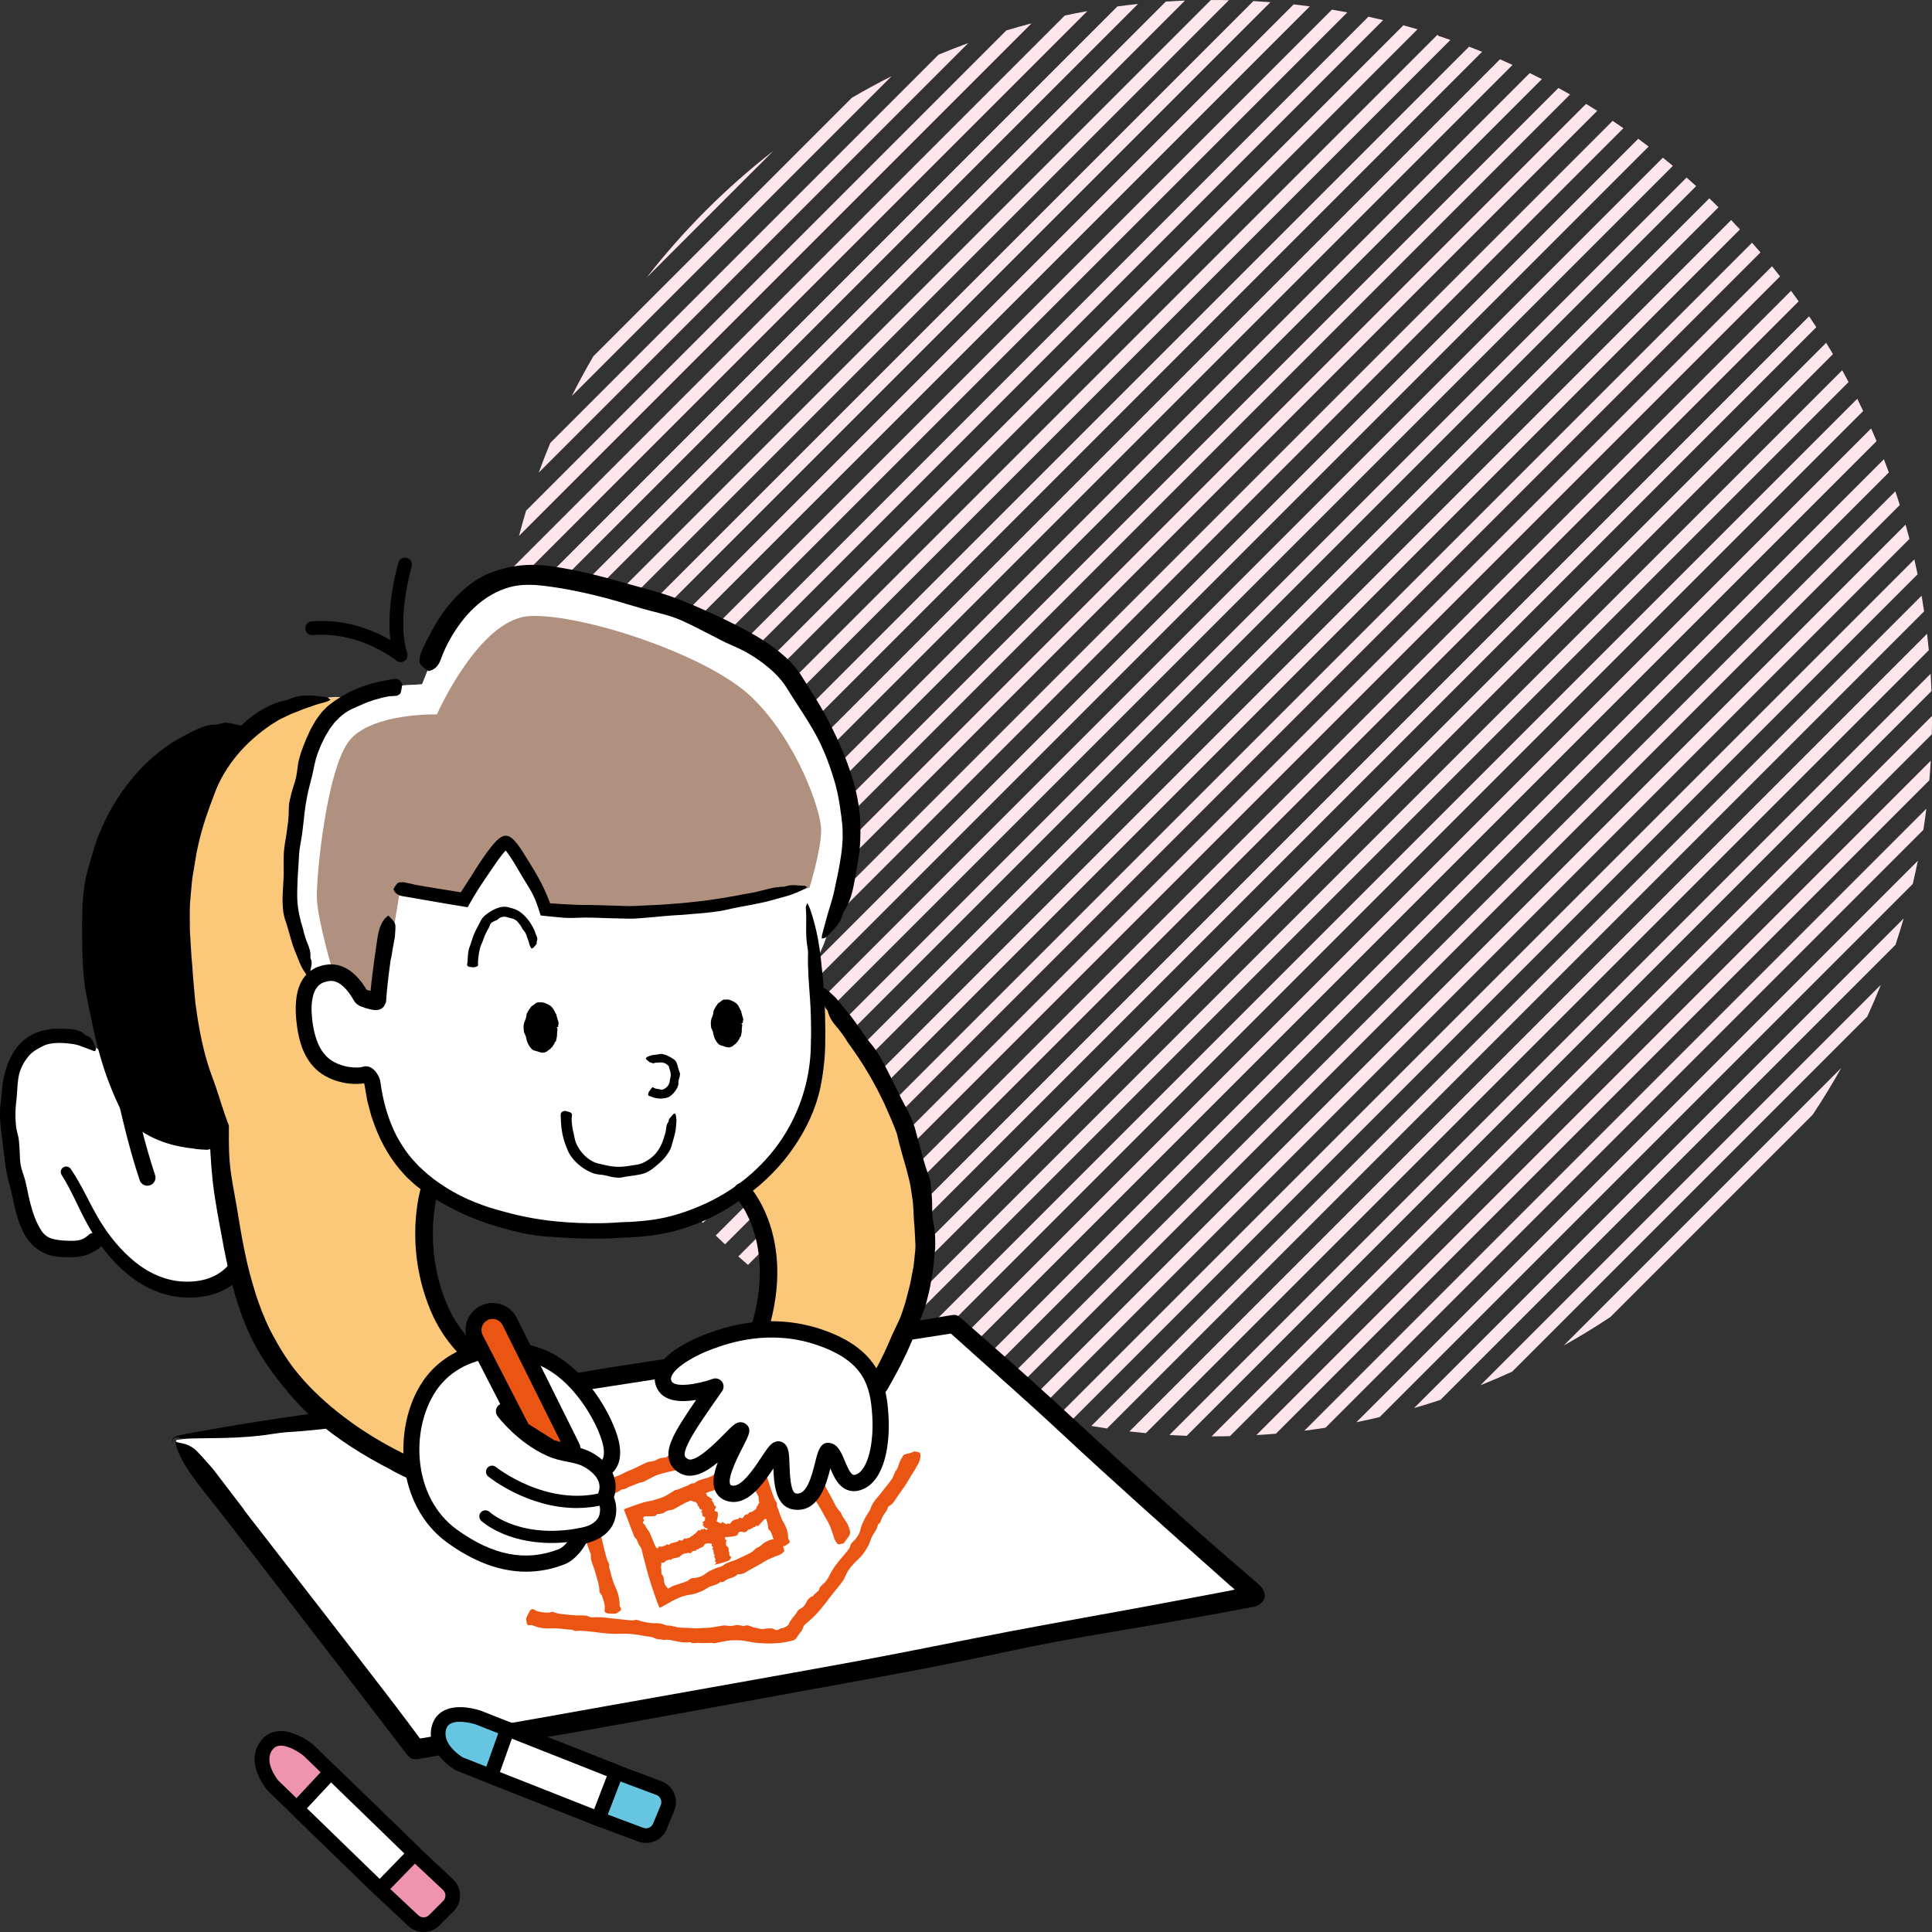 <?xml version="1.0" encoding="UTF-8"?>
<svg id="img" xmlns="http://www.w3.org/2000/svg" viewBox="0 0 1200 1200">
  <rect x="0" y="0" width="1200" height="1200" fill="#333333" stroke="none"/>
  <g>
    <rect x="878.67" y="8.5" width=".4" height="0" transform="translate(251.4 623.94) rotate(-45)" style="fill: #ffe5ec;"/>
    <path d="M1199.99,444.7c-15.66,15.66-87.78,87.78-104.89,104.89h0s-80.58,80.58-80.58,80.58h0c-.61.61-81.09,81.08-81.7,81.7h0s-80.58,80.58-80.58,80.58h0c-.07.07-81.28,81.28-81.42,81.42,0,0-.09.09-.09.09l-.19.19h0s-18,18-18,18c3.79,0,7.61-.03,11.39-.12,5.75-5.75,85.17-85.17,93.39-93.39h0c.61-.61,81.09-81.08,81.7-81.7h0s80.58-80.58,80.58-80.58h0c.61-.61,81.09-81.08,81.7-81.7h0c13.39-13.39,87.02-87.02,98.58-98.58.08-3.78.14-7.58.11-11.38Z" style="fill: #ffe5ec;"/>
    <path d="M1190.05,481.68c-.14.14-80.66,80.66-80.86,80.86h0c-.61.61-81.09,81.08-81.7,81.7h0c-40.68,40.68-121.61,121.61-162.28,162.28h0c-.28.28-80.6,80.6-80.86,80.86,0,0-.28.28-.28.28l-3.7,3.7c4.06-.24,8.1-.52,12.14-.87.34-.34,78.6-78.6,78.9-78.9h0c40.6-40.6,121.68-121.68,162.28-162.28h0s80.58-80.58,80.58-80.58h0c.6-.6,81.09-81.09,81.7-81.7,0,0,2.38-2.38,2.38-2.38.35-4.03.64-8.08.87-12.14l-8.89,8.89-.28.28Z" style="fill: #ffe5ec;"/>
    <path d="M1135.68,590.15h0s-80.58,80.58-80.58,80.58h0c-.61.61-81.09,81.08-81.7,81.7h0c-31.12,31.12-100.48,100.48-130.92,130.92,4.84-.97,9.65-2.03,14.43-3.16,26.25-26.25,95.57-95.57,122.69-122.69h0s80.58-80.58,80.58-80.58h0c.61-.61,81.09-81.08,81.7-81.7h0s46.17-46.17,46.17-46.17c1.13-4.78,2.18-9.59,3.16-14.43l-55.25,55.25-.28.28Z" style="fill: #ffe5ec;"/>
    <path d="M1149.2,603.68h0s-80.58,80.58-80.58,80.58h0c-40.6,40.6-121.7,121.7-162.28,162.28h0s-.28.28-.28.28l-27.75,27.75c5.5-1.59,10.95-3.29,16.35-5.08l16.75-16.75h0c40.67-40.67,121.63-121.63,162.28-162.28h0c.61-.61,81.09-81.08,81.7-81.7h0s21.94-21.94,21.94-21.94c1.8-5.41,3.49-10.86,5.08-16.35l-32.94,32.94-.28.28Z" style="fill: #ffe5ec;"/>
    <path d="M1095.11,711.86h0s-80.58,80.58-80.58,80.58h0s-.28.28-.28.28l-43,43c9.87-5.52,19.51-11.41,28.91-17.64l19.45-19.45h0c.61-.61,81.09-81.08,81.7-81.7h0s24.63-24.63,24.63-24.63c6.23-9.39,12.12-19.03,17.64-28.91l-48.19,48.19-.28.28Z" style="fill: #ffe5ec;"/>
    <path d="M1163.29,616.64c-.61.61-81.09,81.09-81.7,81.7h0s-80.58,80.58-80.58,80.58h0c-.07.07-81.28,81.28-81.42,81.42,0,0-.05.05-.05.05l-.24.24h0s.24-.24.24-.24c6.65-2.66,13.23-5.48,19.72-8.45l66.82-66.82h0c.61-.61,81.09-81.08,81.7-81.7h0s72.01-72.01,72.01-72.01c2.98-6.49,5.8-13.07,8.45-19.72l-4.95,4.95h0Z" style="fill: #ffe5ec;"/>
    <path d="M1122.72,576.07c-.61.61-81.09,81.09-81.7,81.7h0s-80.58,80.58-80.58,80.58h0c-37.46,37.46-113.1,113.1-150.29,150.29,4.39-.55,8.77-1.17,13.12-1.85,34.54-34.54,107.3-107.3,142.24-142.24h0c.61-.61,81.09-81.08,81.7-81.7h0s80.58-80.58,80.58-80.58h0c.17-.17,66.63-66.63,66.85-66.85.68-4.35,1.3-8.73,1.85-13.12l-73.77,73.77h0Z" style="fill: #ffe5ec;"/>
    <path d="M478.94,95.14c.18-.18,1.21-1.21,1.42-1.42-29.43,22.86-55.9,49.37-78.79,78.79.37-.37,77.04-77.04,77.37-77.37Z" style="fill: #ffe5ec;"/>
    <path d="M411.04,190.08c35.17-35.17,108.04-108.04,142.78-142.78-8.37,4.21-16.6,8.68-24.66,13.39-26.77,26.77-95.61,95.61-123.2,123.2h0s-.28.28-.28.28l-37.15,37.15c-4.71,8.06-9.18,16.28-13.39,24.66l55.89-55.89h0Z" style="fill: #ffe5ec;"/>
    <rect x="337.73" y="278.97" width=".4" height="0" transform="translate(-81.64 405.4) rotate(-56.31)" style="fill: #ffe5ec;"/>
    <path d="M735.61,839.21c72.59-72.59,171.41-171.41,243.99-243.99h0s80.58-80.58,80.58-80.58h0c.61-.61,81.09-81.09,81.7-81.7h0s53.22-53.22,53.22-53.22c-.48-3.25-1.01-6.48-1.56-9.71-.48.48-57.42,57.42-57.86,57.86h0s-80.58,80.58-80.58,80.58h0c-.61.61-81.09,81.08-81.7,81.7h0c-72.25,72.25-170.62,170.62-242.86,242.86h0c-.18.18-52.44,52.44-52.67,52.67,3.23.55,6.46,1.08,9.71,1.56l48.03-48.03h0Z" style="fill: #ffe5ec;"/>
    <path d="M749.13,852.73c40.67-40.67,121.63-121.63,162.28-162.28h0c.61-.61,81.09-81.08,81.7-81.7h0s80.58-80.58,80.58-80.58h0c28.12-28.12,97.04-97.04,124.33-124.33-.32-3.41-.68-6.81-1.07-10.2-.51.51-47.27,47.27-47.75,47.75h0s-80.58,80.58-80.58,80.58h0c-.61.61-81.09,81.08-81.7,81.7h0s-80.58,80.58-80.58,80.58h0c-.07.07-81.28,81.28-81.42,81.42,0,0-.09.09-.09.09l-.19.19h0l-80.58,80.58h0s-.28.28-.28.28l-42.28,42.28c3.39.4,6.79.75,10.2,1.07l37.43-37.43h0Z" style="fill: #ffe5ec;"/>
    <path d="M722.08,825.69c.14-.14,80.95-80.95,81.14-81.14h0c.61-.61,81.09-81.08,81.7-81.7h0s80.58-80.58,80.58-80.58h0c.61-.61,81.09-81.08,81.7-81.7h0s80.58-80.58,80.58-80.58h0c.17-.17,63.04-63.04,63.26-63.26-.63-3.1-1.3-6.19-1.99-9.28l-66.34,66.34h0c-.61.61-81.09,81.08-81.7,81.7h0s-80.58,80.58-80.58,80.58h0c-.61.61-81.09,81.08-81.7,81.7h0s-80.58,80.58-80.58,80.58h0c-.14.14-80.95,80.95-81.14,81.14h0c-.16.16-61.5,61.5-61.71,61.71,3.08.7,6.17,1.36,9.28,1.99l57.51-57.51h0Z" style="fill: #ffe5ec;"/>
    <path d="M695.03,798.64c.61-.61,81.09-81.09,81.7-81.7h0s80.58-80.58,80.58-80.58h0c.61-.61,81.09-81.08,81.7-81.7h0s80.58-80.58,80.58-80.58h0c.61-.61,81.09-81.09,81.7-81.7h0s78.71-78.71,78.71-78.71c-.88-2.85-1.8-5.69-2.75-8.52l-1.02,1.02h0c-.32.32-80.86,80.85-81.14,81.14h0s-80.58,80.58-80.58,80.58h0c-.61.61-81.09,81.08-81.7,81.7h0s-80.58,80.58-80.58,80.58h0c-.61.61-81.09,81.08-81.7,81.7h0s-80.58,80.58-80.58,80.58h0c-.14.14-76.78,76.78-76.98,76.98,2.83.94,5.67,1.86,8.52,2.75l73.53-73.53h0Z" style="fill: #ffe5ec;"/>
    <path d="M681.79,784.84c101.94-101.94,222.92-222.92,324.85-324.85h0c.32-.32,80.86-80.85,81.14-81.14h0s80.58-80.58,80.58-80.58h0s.28-.28.28-.28l4.56-4.56c-1-2.74-2.03-5.47-3.08-8.19l-6.83,6.83h0c-.61.61-81.09,81.09-81.7,81.7h0c-158.1,158.1-328.75,328.75-486.85,486.85h0s-1.64,1.64-1.64,1.64c2.72,1.05,5.45,2.08,8.19,3.08.32-.32,80.22-80.22,80.51-80.51Z" style="fill: #ffe5ec;"/>
    <path d="M667.99,771.59c.14-.14,80.95-80.95,81.14-81.14h0c.61-.61,81.09-81.08,81.7-81.7h0s80.58-80.58,80.58-80.58h0c.14-.14,80.95-80.95,81.14-81.14h0c.15-.15.42-.42.56-.56,0,0,80.58-80.58,80.58-80.58h0c.61-.61,81.09-81.09,81.7-81.7h0s10.19-10.19,10.19-10.19c-1.1-2.64-2.23-5.27-3.39-7.88l-12.72,12.72-.28.28h0s-80.58,80.58-80.58,80.58h0c-.61.61-81.09,81.09-81.7,81.7h0s-80.58,80.58-80.58,80.58h0c-.61.61-81.09,81.08-81.7,81.7h0s-80.58,80.58-80.58,80.58h0c-.14.14-80.95,80.95-81.14,81.14h0c-.14.14-80.95,80.95-81.14,81.14h0s-.28.28-.28.28l-7.53,7.53c2.61,1.15,5.24,2.28,7.88,3.39l5-5h0c.14-.14,80.95-80.95,81.14-81.14h0Z" style="fill: #ffe5ec;"/>
    <path d="M411.04,514.65c101.8-101.8,222.77-222.77,324.56-324.56h0c.14-.14,80.95-80.95,81.14-81.14h0c.61-.61,81.09-81.09,81.7-81.7h0s2.45-2.45,2.45-2.45c-2.46-.86-4.93-1.69-7.41-2.51l-.67-.67-.28.28h0s-.24.24-.28.28h0s-80.58,80.58-80.58,80.58h0c-.14.14-80.95,80.95-81.14,81.14h0c-101.81,101.81-222.76,222.76-324.56,324.56h0c-.13.13-75.98,75.98-76.18,76.18.92,2.82,1.87,5.63,2.85,8.42l78.4-78.4h0Z" style="fill: #ffe5ec;"/>
    <path d="M383.99,487.6c130.39-130.39,275.89-275.89,406.27-406.27h0s68.85-68.85,68.85-68.85c-3.04-.73-6.09-1.44-9.16-2.11-.4.4-65.55,65.55-65.89,65.89h0c-130,130-275.14,275.14-405.14,405.14h0c-.16.16-60.49,60.49-60.7,60.7.67,3.06,1.38,6.12,2.11,9.16l63.66-63.66h0Z" style="fill: #ffe5ec;"/>
    <path d="M370.75,473.79c130.28-130.28,275.71-275.71,405.99-405.99h0s60.11-60.11,60.11-60.11c-3.18-.6-6.37-1.17-9.57-1.7-.48.48-56.31,56.31-56.73,56.73h0c-148.07,148.07-308.68,308.68-456.69,456.69.53,3.2,1.1,6.39,1.7,9.57l54.92-54.92.28-.28Z" style="fill: #ffe5ec;"/>
    <path d="M384.27,325.04c.14-.14,80.66-80.66,80.86-80.86h0c40.74-40.74,122.11-122.11,162.85-162.85h0S706.85,2.46,706.85,2.46c-4.29.45-8.55.96-12.8,1.53-.42.42-71.91,71.91-72.27,72.27h0c-40.46,40.46-121.27,121.27-161.72,161.72h0c-36.86,36.86-111.67,111.67-148.22,148.22-.57,4.25-1.08,8.52-1.53,12.8.37-.37,73.64-73.64,73.96-73.96Z" style="fill: #ffe5ec;"/>
    <path d="M371.03,311.23h0C466.28,215.98,580.23,102.04,675.37,6.9c-4.69.83-9.36,1.75-14,2.73l-52.55,52.55h0c-72.64,72.64-171.35,171.35-243.99,243.99h0s-47.36,47.36-47.36,47.36c-.98,4.64-1.89,9.3-2.73,14,.47-.47,55.86-55.86,56.29-56.28Z" style="fill: #ffe5ec;"/>
    <path d="M357.23,297.99c.14-.14,80.66-80.66,80.86-80.86h0c40.74-40.74,122.11-122.11,162.85-162.85h0s39.78-39.78,39.78-39.78c-5.27,1.38-10.49,2.85-15.68,4.41l-30.02,30.02-.28.28h0c-40.46,40.46-121.27,121.27-161.72,161.72h0c-18.43,18.43-89.21,89.21-106.25,106.26-1.56,5.19-3.03,10.42-4.41,15.68l34.6-34.6.28-.28Z" style="fill: #ffe5ec;"/>
    <path d="M343.99,284.18h0c78.12-78.12,179.39-179.39,257.43-257.43-6.22,2.26-12.37,4.66-18.46,7.19l-1.18,1.18h0c-71.41,71.41-168.59,168.59-239.97,239.97-2.53,6.1-4.93,12.24-7.19,18.46l9.1-9.1.28-.28Z" style="fill: #ffe5ec;"/>
    <path d="M762.93,865.98c40.74-40.74,121.82-121.82,162.56-162.56h0s80.58-80.58,80.58-80.58h0c.14-.14,80.95-80.95,81.14-81.14h0c22.47-22.47,91.11-91.11,112.47-112.47-.13-3.59-.31-7.17-.53-10.74-56.58,56.58-141.35,141.35-198.15,198.15h0c-.61.61-81.09,81.08-81.7,81.7h0c-54.82,54.81-138.37,138.37-192.96,192.96,3.57.22,7.15.4,10.74.53l25.58-25.58.28-.28Z" style="fill: #ffe5ec;"/>
    <path d="M709.12,811.6h0c40.6-40.6,121.68-121.68,162.28-162.28h0c72.25-72.25,170.62-170.62,242.86-242.86h0c.13-.13,71.54-71.54,71.73-71.73-.76-2.97-1.56-5.93-2.39-8.88l-74.41,74.41h0c-72.65,72.65-171.34,171.34-243.99,243.99h0c-40.68,40.68-121.61,121.61-162.28,162.28h0s-69.22,69.22-69.22,69.22c2.95.82,5.91,1.62,8.88,2.39.4-.4,66.2-66.2,66.54-66.54Z" style="fill: #ffe5ec;"/>
    <path d="M655.03,757.51h0s80.58-80.58,80.58-80.58h0c72.59-72.59,171.41-171.41,243.99-243.99h0s80.58-80.58,80.58-80.58h0c11.58-11.58,87.5-87.5,97.08-97.08-1.2-2.54-2.43-5.08-3.68-7.59-11.05,11.05-85.64,85.64-98.47,98.47h0c-.61.61-81.09,81.09-81.7,81.7h0c-72.25,72.25-170.62,170.62-242.86,242.86h0c-.61.61-81.09,81.08-81.7,81.7h0s-80.58,80.58-80.58,80.58h0s-.28.28-.28.28l-12.42,12.42c2.52,1.25,5.05,2.47,7.59,3.68l10.19-10.19h0c.61-.61,81.09-81.09,81.7-81.7Z" style="fill: #ffe5ec;"/>
    <path d="M559.8,825.69c.14-.14,80.95-80.95,81.14-81.14h0c.61-.61,81.09-81.09,81.7-81.7h0s80.58-80.58,80.58-80.58h0c.61-.61,81.09-81.08,81.7-81.7h0s80.58-80.58,80.58-80.58h0c.61-.61,81.09-81.09,81.7-81.7h0s80.58-80.58,80.58-80.58h0s.28-.28.28-.28l20.14-20.14c-1.3-2.45-2.62-4.88-3.97-7.3l-21.53,21.53h0c-.61.61-81.09,81.09-81.7,81.7h0s-80.58,80.58-80.58,80.58h0c-.61.61-81.09,81.09-81.7,81.7h0s-80.58,80.58-80.58,80.58h0c-.61.61-81.09,81.08-81.7,81.7h0s-80.58,80.58-80.58,80.58h0c-.14.14-80.95,80.95-81.14,81.14h0s-.28.28-.28.28l-16.62,16.62c2.42,1.34,4.86,2.67,7.3,3.97l14.67-14.67h0Z" style="fill: #ffe5ec;"/>
    <path d="M532.75,798.64c.61-.61,81.09-81.09,81.7-81.7h0s80.58-80.58,80.58-80.58h0c.61-.61,81.09-81.08,81.7-81.7h0s80.58-80.58,80.58-80.58h0c.61-.61,81.08-81.08,81.7-81.7h0s80.58-80.58,80.58-80.58h0c.61-.61,81.09-81.09,81.7-81.7h0s26.86-26.86,26.86-26.86c-1.48-2.27-2.97-4.54-4.49-6.78l-28.28,28.28-.28.28h0s-80.58,80.58-80.58,80.58h0c-.61.61-81.09,81.09-81.7,81.7h0s-80.58,80.58-80.58,80.58h0c-.61.61-81.09,81.08-81.7,81.7h0s-80.58,80.58-80.58,80.58h0c-.61.61-81.09,81.09-81.7,81.7h0s-80.58,80.58-80.58,80.58h0s-.28.28-.28.28l-23.09,23.09c2.24,1.52,4.51,3.01,6.78,4.49l21.67-21.67h0Z" style="fill: #ffe5ec;"/>
    <path d="M519.23,785.12c.61-.61,81.09-81.09,81.7-81.7h0c40.46-40.46,121.27-121.27,161.72-161.72h0c.61-.61,81.09-81.08,81.7-81.7h0c.32-.32,80.86-80.85,81.14-81.14h0s80.58-80.58,80.58-80.58h0c21.42-21.42,90.9-90.9,111.12-111.12-1.56-2.19-3.15-4.36-4.75-6.52-20.41,20.41-89.89,89.89-111.45,111.45h0c-.61.61-81.09,81.09-81.7,81.7h0c-.32.32-80.86,80.85-81.14,81.14h0s-80.58,80.58-80.58,80.58h0c-40.77,40.77-122.09,122.09-162.85,162.85h0s-80.58,80.58-80.58,80.58h0s-.28.28-.28.28l-25.4,25.4c2.16,1.6,4.33,3.19,6.52,4.75l24.23-24.23h0Z" style="fill: #ffe5ec;"/>
    <path d="M465.13,731.02c.61-.61,81.09-81.09,81.7-81.7h0c40.46-40.46,121.27-121.27,161.72-161.72h0c.61-.61,81.09-81.09,81.7-81.7h0c.32-.32,80.86-80.85,81.14-81.14h0c40.53-40.53,121.76-121.76,162.28-162.28h0s33.73-33.73,33.73-33.73c-1.89-1.87-3.79-3.72-5.71-5.56l-33.93,33.93-.28.28h0c-40.68,40.68-121.61,121.61-162.28,162.28h0c-.32.32-80.86,80.85-81.14,81.14h0s-80.58,80.58-80.58,80.58h0c-40.74,40.74-122.11,122.11-162.85,162.85h0s-80.58,80.58-80.58,80.58h0s-.28.28-.28.28l-28.74,28.74c1.83,1.92,3.69,3.82,5.56,5.71l28.54-28.54h0Z" style="fill: #ffe5ec;"/>
    <path d="M505.7,771.59c.14-.14,80.95-80.95,81.14-81.14h0c.61-.61,81.09-81.09,81.7-81.7h0s80.58-80.58,80.58-80.58h0c40.6-40.6,121.7-121.7,162.28-162.28h0c.61-.61,81.09-81.09,81.7-81.7h0s80.58-80.58,80.58-80.58h0s.28-.28.28-.28l31.66-31.66c-1.65-2.11-3.31-4.2-4.99-6.28l-32.02,32.01h0c-.61.61-81.09,81.09-81.7,81.7h0s-80.58,80.58-80.58,80.58h0c-.61.61-81.09,81.09-81.7,81.7h0s-80.58,80.58-80.58,80.58h0c-.61.61-81.09,81.09-81.7,81.7h0s-80.58,80.58-80.58,80.58h0c-.14.14-80.95,80.95-81.14,81.14h0s-.28.28-.28.28l-27.11,27.11c2.08,1.68,4.17,3.35,6.28,4.99l26.19-26.19h0Z" style="fill: #ffe5ec;"/>
    <path d="M478.66,744.55c.61-.61,81.09-81.09,81.7-81.7h0s80.58-80.58,80.58-80.58h0c.61-.61,81.09-81.09,81.7-81.7h0s80.58-80.58,80.58-80.58h0c.61-.61,81.09-81.08,81.7-81.7h0s80.58-80.58,80.58-80.58h0c.61-.61,81.09-81.09,81.7-81.7h0s33.53-33.53,33.53-33.53c-1.81-1.95-3.64-3.87-5.48-5.79l-33.96,33.96-.28.28h0s-80.58,80.58-80.58,80.58h0c-.61.61-81.09,81.09-81.7,81.7h0s-80.58,80.58-80.58,80.58h0c-.61.61-81.09,81.09-81.7,81.7h0s-80.58,80.58-80.58,80.58h0c-.61.61-81.09,81.09-81.7,81.7h0s-80.58,80.58-80.58,80.58h0s-.28.28-.28.28l-28.77,28.77c1.91,1.84,3.84,3.67,5.79,5.48l28.34-28.34h0Z" style="fill: #ffe5ec;"/>
    <path d="M411.04,676.93c.61-.61,81.09-81.09,81.7-81.7h0s80.58-80.58,80.58-80.58h0c.61-.61,81.09-81.09,81.7-81.7h0c40.46-40.46,121.27-121.27,161.72-161.72h0c40.74-40.74,122.11-122.11,162.85-162.85h0s28.75-28.75,28.75-28.75c-2.22-1.54-4.45-3.06-6.7-4.57l-27.97,27.97-.28.28h0c-40.46,40.46-121.27,121.27-161.72,161.72h0c-40.77,40.77-122.09,122.09-162.85,162.85h0s-80.58,80.58-80.58,80.58h0c-.61.61-81.09,81.09-81.7,81.7h0s-80.58,80.58-80.58,80.58h0s-.28.28-.28.28l-22.78,22.78c1.5,2.25,3.02,4.48,4.57,6.7l23.56-23.56h0Z" style="fill: #ffe5ec;"/>
    <path d="M424.56,690.45c.61-.61,81.09-81.09,81.7-81.7h0s80.58-80.58,80.58-80.58h0c.14-.14,80.95-80.95,81.14-81.14h0c40.81-40.81,122.04-122.04,162.85-162.85h0s80.58-80.58,80.58-80.58h0c.61-.61,81.09-81.09,81.7-81.7h0s30.88-30.88,30.88-30.88c-2.13-1.63-4.28-3.23-6.45-4.82l-30.35,30.35-.28.28h0s-80.58,80.58-80.58,80.58h0c-.61.61-81.09,81.09-81.7,81.7h0c-72.25,72.25-170.62,170.62-242.86,242.86h0c-.61.61-81.09,81.09-81.7,81.7h0s-80.58,80.58-80.58,80.58h0s-.28.28-.28.28l-25.16,25.16c1.59,2.16,3.2,4.31,4.82,6.45l25.69-25.69h0Z" style="fill: #ffe5ec;"/>
    <path d="M424.56,528.17h0c.14-.14,80.95-80.95,81.14-81.14h0c101.99-101.99,223.14-223.14,325.13-325.13h0s80.58-80.58,80.58-80.58h0s.28-.28.28-.28l8.87-8.87c-2.69-1.08-5.38-2.15-8.09-3.18l-6.13,6.13h0c-.61.61-81.09,81.09-81.7,81.7h0c-130,130-275.14,275.14-405.14,405.14h0c-.61.61-81.09,81.09-81.7,81.7h0s-.94.94-.94.94c1.03,2.71,2.09,5.41,3.18,8.09l3.68-3.68.28-.28h0s80.58-80.58,80.58-80.58Z" style="fill: #ffe5ec;"/>
    <path d="M398.08,500.56h0c130-130,275.14-275.14,405.14-405.14h0c.14-.14,77.02-77.02,77.22-77.22-2.91-.86-5.84-1.69-8.78-2.49l-73.51,73.51h0c-130.38,130.37-275.9,275.9-406.27,406.27h0s-68.32,68.32-68.32,68.32c.8,2.94,1.63,5.86,2.49,8.78.42-.42,71.67-71.67,72.03-72.03Z" style="fill: #ffe5ec;"/>
    <path d="M356.95,622.83c.14-.14,80.95-80.95,81.14-81.14h0c.61-.61,81.09-81.09,81.7-81.7h0c.32-.32,80.86-80.85,81.14-81.14h0c.32-.32,80.86-80.85,81.14-81.14h0s80.58-80.58,80.58-80.58h0c.61-.61,81.09-81.09,81.7-81.7h0c.32-.32,80.86-80.85,81.14-81.14h0s13.97-13.97,13.97-13.97c-2.58-1.18-5.18-2.35-7.79-3.48l-12.1,12.1-.28.28h0c-.32.32-80.86,80.85-81.14,81.14h0s-80.58,80.58-80.58,80.58h0c-.61.61-81.08,81.08-81.7,81.7h0c-.32.32-80.86,80.85-81.14,81.14h0c-.32.32-80.86,80.85-81.14,81.14h0s-80.58,80.58-80.58,80.58h0c-.14.14-80.95,80.95-81.14,81.14h0s-.28.28-.28.28l-6.91,6.91c1.14,2.61,2.3,5.21,3.48,7.79l8.79-8.79h0Z" style="fill: #ffe5ec;"/>
    <path d="M357.51,459.99h0c101.82-101.82,222.75-222.75,324.57-324.56h0s80.58-80.58,80.58-80.58h0c.2-.2,50.65-50.65,50.89-50.89-3.34-.45-6.68-.86-10.04-1.23l-45.92,45.92h0c-.61.61-81.09,81.09-81.7,81.7h0c-101.8,101.8-222.77,222.77-324.56,324.56h0s-40.73,40.73-40.73,40.73c.37,3.36.78,6.71,1.23,10.04.51-.51,45.22-45.22,45.7-45.7Z" style="fill: #ffe5ec;"/>
    <path d="M330.46,432.94c40.46-40.46,121.27-121.27,161.72-161.72h0c.14-.14,80.95-80.95,81.14-81.14h0c.61-.61,81.09-81.08,81.7-81.7h0c20.11-20.11,89.46-89.46,108.27-108.27-3.71-.07-7.45-.13-11.18-.09-14.48,14.48-87.29,87.29-103.3,103.3h0s-80.58,80.58-80.58,80.58h0c-.14.14-80.95,80.95-81.14,81.14h0c-48.81,48.81-130.58,130.58-179.26,179.26v11.27s22.27-22.27,22.33-22.33c0,0,.28-.28.28-.28Z" style="fill: #ffe5ec;"/>
    <path d="M343.7,446.75C487.9,302.55,644.96,145.49,789.08,1.37c-3.51-.27-7.04-.5-10.57-.7-142.48,142.48-298.17,298.18-440.72,440.72h0s-29.26,29.26-29.26,29.26c.19,3.54.42,7.06.7,10.57l34.48-34.48h0Z" style="fill: #ffe5ec;"/>
    <path d="M316.94,419.42h0c.32-.32,80.85-80.85,81.14-81.14h0C504.87,231.49,629.27,107.09,736,.36c-3.98.16-7.95.37-11.9.63-104.6,104.6-227.59,227.59-332.22,332.22h0c-.32.32-80.86,80.85-81.14,81.14h0s-1.9,1.9-1.9,1.9c-.26,3.95-.47,7.92-.63,11.9l8.45-8.45.28-.28Z" style="fill: #ffe5ec;"/>
    <path d="M546.84,811.6h0c40.6-40.6,121.68-121.68,162.28-162.28h0c72.45-72.45,170.98-170.98,243.42-243.42h0c.32-.32,80.86-80.85,81.14-81.14h0s80.58-80.58,80.58-80.58h0s.28-.28.28-.28l23.96-23.96c-1.39-2.36-2.81-4.7-4.24-7.03l-25.08,25.08h0c-.61.61-81.09,81.09-81.7,81.7h0c-.32.32-80.86,80.85-81.14,81.14h0c-72.45,72.45-170.98,170.98-243.42,243.42h0c-40.6,40.6-121.68,121.68-162.28,162.28h0s-19.89,19.89-19.89,19.89c2.33,1.43,4.67,2.85,7.03,4.24l18.77-18.77.28-.28Z" style="fill: #ffe5ec;"/>
    <path d="M492.74,757.51h0s80.58-80.58,80.58-80.58h0c.61-.61,81.09-81.09,81.7-81.7h0s80.58-80.58,80.58-80.58h0c.14-.14,80.95-80.95,81.14-81.14h0c.61-.61,81.09-81.09,81.7-81.7h0c40.46-40.46,121.27-121.27,161.72-161.72h0s.28-.28.28-.28l33.02-33.02c-1.73-2.03-3.47-4.04-5.24-6.03l-33.14,33.14h0c-40.74,40.74-122.11,122.11-162.85,162.85h0s-80.58,80.58-80.58,80.58h0c-.14.14-80.95,80.95-81.14,81.14h0c-.61.61-81.09,81.08-81.7,81.7h0s-80.58,80.58-80.58,80.58h0c-.61.61-81.09,81.09-81.7,81.7h0s-27.95,27.95-27.95,27.95c1.99,1.76,4.01,3.51,6.03,5.24l27.83-27.83.28-.28Z" style="fill: #ffe5ec;"/>
    <path d="M452.17,716.94h0s80.58-80.58,80.58-80.58h0c.61-.61,81.09-81.09,81.7-81.7h0s80.58-80.58,80.58-80.58h0c.61-.61,81.09-81.09,81.7-81.7h0s80.58-80.58,80.58-80.58h0c.61-.61,81.09-81.09,81.7-81.7h0s80.58-80.58,80.58-80.58h0s.28-.28.28-.28l33.65-33.65c-1.97-1.79-3.96-3.55-5.96-5.31l-33.04,33.04h0c-.61.61-81.09,81.09-81.7,81.7h0s-80.58,80.58-80.58,80.58h0c-.61.61-81.09,81.09-81.7,81.7h0s-80.58,80.58-80.58,80.58h0c-.61.61-81.09,81.09-81.7,81.7h0s-80.58,80.58-80.58,80.58h0c-.61.61-81.09,81.09-81.7,81.7h0s-27.85,27.85-27.85,27.85c1.75,2,3.52,3.99,5.31,5.96l28.46-28.46.28-.28Z" style="fill: #ffe5ec;"/>
    <path d="M438.65,703.41h0s80.58-80.58,80.58-80.58h0c40.74-40.74,122.11-122.11,162.85-162.85h0s80.58-80.58,80.58-80.58h0c.61-.61,81.09-81.09,81.7-81.7h0c40.46-40.46,121.27-121.27,161.72-161.72h0s.28-.28.28-.28l32.69-32.69c-2.05-1.71-4.12-3.4-6.2-5.07l-31.85,31.85h0c-40.74,40.74-122.11,122.11-162.85,162.85h0s-80.58,80.58-80.58,80.58h0c-.61.61-81.09,81.08-81.7,81.7h0c-40.46,40.46-121.27,121.27-161.72,161.72h0c-.61.61-81.09,81.09-81.7,81.7h0s-26.66,26.66-26.66,26.66c1.67,2.08,3.36,4.15,5.07,6.2l27.5-27.5.28-.28Z" style="fill: #ffe5ec;"/>
    <path d="M384.56,649.32h0s80.58-80.58,80.58-80.58h0c.14-.14,80.95-80.95,81.14-81.14h0c.61-.61,81.09-81.08,81.7-81.7h0c72.38-72.38,171.04-171.04,243.42-243.42h0c.32-.32,80.85-80.85,81.14-81.14h0s22.66-22.66,22.66-22.66c-2.39-1.37-4.8-2.72-7.23-4.04l-21.35,21.35-.28.28h0c-.32.32-80.85,80.85-81.14,81.14h0c-72.38,72.38-171.04,171.04-243.42,243.42h0s-80.58,80.58-80.58,80.58h0c-.14.14-80.95,80.95-81.14,81.14h0c-.61.61-81.09,81.09-81.7,81.7h0s-15.88,15.88-15.88,15.88c1.33,2.42,2.67,4.83,4.04,7.23l17.75-17.75.28-.28Z" style="fill: #ffe5ec;"/>
    <path d="M398.08,662.84h0s80.58-80.58,80.58-80.58h0c.61-.61,81.09-81.09,81.7-81.7h0c72.25-72.25,170.62-170.62,242.86-242.86h0c.61-.61,81.09-81.09,81.7-81.7h0s80.58-80.58,80.58-80.58h0s.28-.28.28-.28l26.3-26.3c-2.3-1.46-4.62-2.9-6.95-4.32l-24.7,24.7h0c-.61.61-81.09,81.09-81.7,81.7h0s-80.58,80.58-80.58,80.58h0c-72.65,72.65-171.34,171.34-243.99,243.99h0s-80.58,80.58-80.58,80.58h0c-.61.61-81.09,81.08-81.7,81.7h0s-19.51,19.51-19.51,19.51c1.42,2.33,2.86,4.65,4.32,6.95l21.11-21.11.28-.28Z" style="fill: #ffe5ec;"/>
    <path d="M370.75,636.08c.32-.32,81.14-81.14,81.42-81.42h0s80.58-80.58,80.58-80.58h0c.14-.14,80.95-80.95,81.14-81.14h0c40.88-40.88,121.96-121.96,162.85-162.85h0s80.58-80.58,80.58-80.58h0c.61-.61,81.09-81.09,81.7-81.7h0s18.66-18.66,18.66-18.66c-2.49-1.28-4.99-2.53-7.5-3.77l-17.07,17.07-.28.28h0s-80.58,80.58-80.58,80.58h0c-.61.61-81.09,81.09-81.7,81.7h0c-72.25,72.25-170.62,170.62-242.86,242.86h0c-.61.61-81.09,81.09-81.7,81.7h0c-7.88,7.88-87.58,87.58-92.74,92.74,1.23,2.51,2.49,5.02,3.77,7.5l13.47-13.47.28-.28Z" style="fill: #ffe5ec;"/>
    <rect x="330.12" y="595.36" width=".4" height="0" transform="translate(-324.24 407.95) rotate(-45)" style="fill: #ffe5ec;"/>
  </g>
  <g>
    <path d="M248.87,411.25c-.97,0-1.94-.33-2.73-.98-.22-.18-22.61-18.29-51.9-15.8-2.35.21-4.42-1.54-4.62-3.9-.2-2.35,1.54-4.42,3.9-4.62,21.25-1.82,38.88,5.78,48.96,11.6-2.66-21.73,4.62-46.88,4.98-48.12.66-2.26,3.04-3.56,5.31-2.9,2.27.67,3.56,3.04,2.9,5.31-.1.33-9.59,33.2-2.73,53.78.6,1.81-.07,3.8-1.64,4.88-.73.5-1.57.75-2.41.75Z"/>
    <g>
      <path d="M109.48,895.31l148.27,191.41c.13.17.34.25.55.21l520.36-95.79c.46-.08.63-.66.28-.98l-185.99-168.81c-.13-.12-.3-.17-.47-.15l-482.64,73.19c-.43.07-.63.57-.36.91Z" style="fill: #fff;"/>
      <path d="M151.44,937.74c30.11,38.87,60.33,77.68,90.29,116.66l10.98,14.47,8.1,10.87h.28s.15,0,.15,0c.04,0,.02,0,.11,0l.56-.09,4.48-.73,8.96-1.47c5.97-1.01,11.94-2.01,17.91-3.02,27.54-4.75,55.08-9.71,82.62-14.63,52.3-9.33,104.62-18.52,156.88-28.11,31.74-5.84,63.33-12.48,95.05-18.51,29.92-5.67,59.95-10.93,89.91-16.51l26.48-4.96,13.23-2.5,6.36-1.21,1.49-.32c.54-.15,1.13-.17,1.56-.42-.34-.45-.87-.79-1.28-1.16l-.64-.53-.31-.26-.15-.13-.56-.49-5.76-5.13c-33.54-29.79-67-59.56-99.87-90.23-21.74-20.27-44.28-39.96-66.43-59.93l-1.07-.96c-.12-.18-.31-.12-.49-.08l-4.15.65-9.51,1.47-19.02,2.95-38.04,5.89-76.09,11.77c-46.25,7.14-92.48,14.28-138.71,21.42-4.55.71-9.13,1.21-13.7,1.88-16.63,2.47-33.29,4.84-49.86,7.49-21.27,3.41-42.3,6.45-63.02,7.68-2.85.18-6.08.65-9.09,1.12-20.33,3.18-36.6,2.28-54.35,2.9-1.37.05-2.45-.16-3.44-.43-.49-.15-.98-.29-1.46-.44l-.18-.05s-.02-.03-.13-.02c-.12,0-.24.02-.36.05-.49.1-.97.38-1.33.79-.72.76-.91,2.21-.18,3.27-.6-.71-.81-1.84-.49-2.73.28-.9,1.1-1.69,2.06-1.92l1.3-.31,2.2-.54c1.47-.36,2.95-.69,4.46-.96,14.13-2.47,28.27-5,42.46-7.24,18.21-2.86,36.53-5.3,54.72-8.21,49.47-7.89,99.18-14.12,148.64-22.81,28.87-5.07,58.33-8.97,87.54-13.36,31.95-4.81,63.97-9.35,95.87-14.42l23.77-3.88,11.87-2,5.93-1.01,2.06-.34c.79-.12,1.6-.29,2.36-.29.75,0,1.53,0,2.19.38.65.32,1.31.76,1.91,1.29l20.73,18.2,19.9,17.62c20.13,18,39.85,36.54,59.86,54.72,13.09,11.89,26.18,23.77,39.36,35.52,6.59,5.88,13.21,11.72,19.87,17.52l10.01,8.66,5.03,4.3,1.26,1.07,2.21,1.93,4.61,4.03,3.08,2.7c1,.91,1.63,1.83,2.08,2.68.84,1.69,1.01,3.06,1.06,4.13.01.28.05.47-.1,1.04-.06.25-.16.5-.23.65l-.19.35c-.3.48-.59.96-1.05,1.49-.89,1.02-2.22,2.32-4.89,2.92-5.66,1.07-11.34,2.13-17.02,3.2-3.62.66-7.24,1.32-10.86,1.98-7.25,1.29-14.51,2.58-21.74,3.86-24.8,4.42-49.69,8.25-74.38,12.91-23.81,4.49-47.36,9.93-71.16,14.59-24.1,4.73-48.35,9.09-72.55,13.5-48.11,8.78-96.22,17.61-144.35,26.19-26.89,4.8-53.82,9.04-80.73,13.73l-25.06,4.42c-.88.15-1.79.37-2.64.38-.86.03-1.66-.07-2.39-.26-.84-.26-1.39-.68-2.06-1.2-.65-.52-1.23-1.21-1.76-1.93l-4.52-5.9-7.44-9.71-29.78-38.81c-18.02-23.38-36.04-46.77-54.05-70.15-10.11-13.07-20.26-26.16-30.52-39.08-8.39-10.58-14.68-20.03-16.73-27.97-.22-.83-.66-2.17-.23-2.07,3.39.9,6.33.78,10.71,3.67,2.88,1.89,7.95,8.26,12.03,12.64.38.41.77.97,1.14,1.45,6.17,8.08,12.33,16.16,18.5,24.25-.03.03-.07.06-.1.1Z"/>
    </g>
    <path d="M118.08,801c-21.58.12-40.92-11.27-54.13-34.08-6.02,3.93-12.07,8.14-20.74,8.14-17.34,0-26.09-2.96-32.76-37.21-6.67-34.24-11.63-86.87,19.12-92.21,13.45-2.34,23.45.81,30.68,5.66,0,0,5.93,3.02,7.51,3.9-6.79-22.41-11.82-56.68-11.06-95.84.44-22.83,9.68-87.66,86.22-106.65,0,0,13.01-1.57,14.69-1.69,20.04-17.48,49.02-18.41,55.4-17.97,20.71-4.05,36.85-7.31,36.85-7.31l12.21-.6,3.47-8.53s17.19-64.89,72.19-59.95c46.12,4.15,130.05,33.25,154.01,65.55,0,0,28.08,40.19,34.15,77.4,5.99,36.65-13.34,84.2-13.34,84.2,0,0-1.4,4.68-5.68,12.07.94,7.52,1.62,15.37,2.1,23.27,16.09,17.42,49.19,54.62,62.14,112.91,16.9,76.05-22.83,122.89-22.83,122.89l-76.2-30.54c15.5-51.96-7.94-80.87-10.7-84.05-20.3,14.54-46.09,23.53-75.64,24.2,0,0-32.63,3.44-70.21-6.56l-9.56-2.67c-11.53-3.39-25.34-8.82-37.96-18.36l-1.25-.02s-10.63,36.01,5.78,75.16c15.42,36.76,52.18,48.18,52.18,48.18l-57.07,55.74s-76.64-25.5-106.14-88.95c-5.17-11.12-11.43-28.93-14.15-41.97,0,0-3.05,15.73-29.29,15.88Z" style="fill: #fff;"/>
    <path d="M137.35,698.42s-42.69-85.39-16.6-184.42c9.02-34.23,24.27-53.5,40.37-64.08-20.89.8-64.8,13.8-89.29,56.82-32.91,57.81-11.56,149.87,7.56,182.34,8.7,14.76,32.5,19.61,55.88,20.52.67-7.68,2.08-11.18,2.08-11.18Z"/>
    <path d="M572.44,737.11c-20.93-94.72-94.73-148.98-94.73-148.98l-43.88-27.57-206.75-127.4s-80.25-12.25-106.34,86.78c-26.09,99.03,16.6,178.48,16.6,178.48,0,0-.15,79.61,18.83,118.74,39.68,81.84,125.86,105.99,125.86,105.99l20.75-77.09c-60.48-43.29-33.21-130.45-33.21-130.45l100.21,13.94,82.42-1.48s37.36,30.83,18.98,104.96l67.01,43.73s48.62-74.57,34.24-139.65Z" style="fill: #fac878;"/>
    <path d="M525.89,499.62c-6.08-37.21-34.15-77.4-34.15-77.4-23.96-32.3-107.88-61.4-154.01-65.55-54.99-4.95-72.19,59.95-72.19,59.95l-3.2,8.37-12.49.76s-33.6.36-48.6,24.63c-16.53,26.76-22.36,87.24-22.47,107.37-.12,20.13,14.16,47.54,14.16,47.54,0,0,.46.88,1.43,2.42-5.54,5.26-7.04,15.11-4.84,28.65,3.26,19.97,12.07,27.48,24.44,30.15,4.37.94,9.99.98,12.47-.01,2.69-1.07,5.55,4.1,5.79,5.84,7.72,56.26,46.89,75.12,73.72,83.01l9.56,2.67c37.58,10.01,70.21,6.56,70.21,6.56,73.7-1.66,124.06-55.04,124.06-117.38,0-16.42-.84-34.11-2.82-50.37,3.88-7.84,5.57-13,5.57-13,0,0,19.33-47.55,13.34-84.2Z" style="fill: #fff;"/>
    <path d="M271.36,443.74s26.09-59.3,57.52-61.08c31.43-1.78,110,23.57,137.87,50.25,27.87,26.68,43.29,70.27,43.29,82.72,0,12.45-7.26,35.73-7.26,35.73,0,0-84.35,25.94-163.79,15.74,0,0-21.21-43.02-26.11-43.02-4.89,0-24.02,35.13-24.02,35.13,0,0-23.72-3.11-40.17-7.56,0,0-5.19,31.72-11.56,68.49,0,0-10.08-.44-14.08-3.11-4-2.67-8.01-13.34-16.01-12.45,0,0-9.78-32.91-10.23-46.7-.44-13.79,6.23-82.27,20.9-98.73,14.68-16.45,53.66-15.42,53.66-15.42Z" style="fill: #b0907e;"/>
    <g>
      <path d="M326.79,1005.14c.66-1.34,1.25-2.69,1.89-3.89.94-1.77,1.91-2.09,2.89-1.59.69.35,1.36.84,2.06,1.05,2.31.69,4.68.89,7.06.96.42,0,.87-.2,1.3-.28.49-.1,1.02-.42,1.47-.23,3.83,1.6,7.83,1.51,11.78,1.99,2.81.36,5.66.09,8.49.33,1.46.12,2.86,1.22,4.32,1.09,5.55-.5,10.97.7,16.46,1.1,1.67.13,3.33.33,5,.53,1.59.19,3.16.47,4.82.02,1.32-.35,2.65.44,3.98.75,2.89.71,5.72,1.38,8.71,1.2,2.34-.15,4.6.45,6.76,1.32.95.4,1.95.03,2.89.27,2.69.67,5.4,1.36,8.16,1.29,3.25-.1,6.4.59,9.57.26,2.21-.24,4.41-.11,6.63-.36,2.69-.29,5.38-.9,8.1-1.3.99-.15,2.02.03,3.03.15,1.42.18,2.81.17,4.24-.28,1.46-.48,3.25.06,4.81.27.25.03.52.39.75.26,2.61-1.51,4.98.75,7.39,1.02,1.66.18,3.31,1.15,4.94.72,1.35-.35,2.64-.31,3.94-.39.94-.07,1.85.02,2.82.67.91.62,1.98.52,2.81-.08.87-.69,1.79-.58,2.65-.88.46-.16.9-.35,1.34-.56.18-.1.5-.26.55-.33l.28-.26c.14-.12.25-.26.41-.33l.05-.02.39-.16c.06-.03.13-.05.19-.08l.05-.21c.06-.27.16-.52.26-.77,0-.02.08-.16.16-.31l.23-.41c.15-.28.33-.55.5-.82.34-.56.7-1.04,1.06-1.54.72-.98,1.45-1.86,2.17-2.72.87-1.04,1.31-2.45,2.41-3.08,1.07-.61,2.09-1.05,2.79-1.97.43-.57.89-1.11,1.21-1.77.89-1.85,1.92-3.57,4.33-4.43.39-.15.42-.6.69-.86l2.58-2.24c.28-.25.54-.54.6-.93.29-1.68,1.61-2.64,2.8-3.68,1.51-1.33,2.59-3.01,3.46-4.82,2.26-4.66,5.42-8.59,8.7-12.37,1.27-1.48,2.6-2.99,3.66-4.56.54-.77.68-1.81,1.08-2.67.54-1.2,1.82-1.92,2.66-2.94,1.5-1.83,2.81-3.83,3.32-6.29.56-2.72,1.9-5.1,3.11-7.56.95-1.92,2.56-3.49,3.22-5.59.68-2.03,1.74-3.78,3.13-5.49,1.34-1.7,2.79-3.17,3.99-4.84,1.95-2.68,4.16-5.06,5.97-7.69.93-1.33,1.42-3,2.05-4.49.13-.27.27-.53.47-.75,1.18-1.3,1.57-3.11,2.14-4.68.59-1.76,1.52-3.23,2.3-4.59.51-.82,1.56-1.22,3.41-1.55,1.37-.25,2.54-.72,3.8-1.3,3.48.67,3.46.73,3.62,2.07.18,1.3-.09,2.44-.4,3.61-.38,1.1-.9,2.15-1.5,3.11-.4.61-.73,1.25-1.05,1.9-.34.62-.7,1.24-1.1,1.82-2.03,2.9-3.6,6.06-5.5,8.94l-.12.15c-1.51,2.22-3.07,4.33-4.55,6.45-.78,1.11-1.44,2.28-2.21,3.33-.5.67-1.08,1.24-1.71,1.78-.65.57-1.76.79-1.99,1.63-.53,2.46-2.75,4.23-3.78,6.64-.61,1.42-.7,3.14-2.42,3.99-.54,3.59-3.45,6.04-4.52,9.54-.99,3.16-2.71,6.04-4.74,8.8-.74,1.03-1.67,1.96-2.58,2.86-.89.84-1.8,1.65-2.61,2.53-1.5,1.6-2.92,3.24-4.1,5.04-1.08,1.65-1.65,3.66-2.65,5.34-.95,1.59-2.1,3-3.25,4.4-1.46,1.76-2.89,3.55-4.27,5.3l-4.21,5.51c-1.47,1.89-3.04,3.82-4.77,5.7-1.67,1.87-3.74,3.78-5.43,5.25-1.31,1.17-2.89,2.07-3.31,3.62-.11.44-.3.83-.45,1.17l-.61,1.16c-.66.82-1.29,1.61-1.79,2.35l-.37.57-.49.6c-.32.41-.63.85-.92,1.34-.35.21-.69.44-1.04.7-.26.19-.64.23-.97.33l-2.23.56c-.5.12-1,.2-1.5.3-1.01.21-1.99.34-2.97.47-1.96.26-3.89.39-5.78.45-3.77.11-7.39-.09-10.87-.5-3.5-.42-6.86-1.41-10.13-1.42-1.92-.02-4.01-.15-6.02.13-2.86.39-5.73,1.12-8.68,1.65-.19.03-.38.05-.57.02-2.97-.49-5.98.16-9.03-.18-1.95-.21-4,.73-5.85-.53-4.96.99-9.52-1.17-14.16-1.51-.93-.07-1.94.43-2.81.11-1.64-.6-3.45-.06-4.99-.98-2.04-1.2-4.28-.97-6.39-1.41-4.88-1.06-10.12-1.6-15.33-1.37-8.3.41-16.44-1.58-24.73-1.9-.98-.04-1.99.24-2.97.16-.66-.06-1.28-.7-1.95-.73-4.06-.16-8.06-1.11-12.18-.87-4.1.23-8.23-.13-12.16-1.86-.66-.3-1.4-.18-2.12-.13-1.34.08-1.67-.47-2.07-4.3Z" style="fill: #ea5514;"/>
      <path d="M382.43,1002.32c-1.49-.05-2.96-.05-4.31-.15-2-.14-2.68-.92-2.61-2.01.05-.77.24-1.58.15-2.31-.27-2.39-1-4.65-1.84-6.87-.16-.39-.51-.72-.75-1.09-.27-.42-.77-.78-.76-1.27.05-4.13-1.49-7.8-2.46-11.64-.67-2.73-1.93-5.29-2.69-8-.4-1.4.15-3.09-.48-4.4-2.38-4.99-3.09-10.46-4.55-15.7-.44-1.6-.8-3.22-1.17-4.84-.35-1.55-.62-3.1-1.59-4.5-.38-.56-.5-1.21-.54-1.88-.05-.7.02-1.25-.16-2.3-.32-2.04-.62-3.93-1.06-5.82l-.17-.71-.09-.36-.05-.18s.1-.06.15-.09l1.31-.63c.86-.44,1.68-.91,2.52-1.44.65-.42,1.36-.82,2.1-1.18l1.13-.53c.26-.11.53-.22.79-.32,1.07-.4,2.19-.68,3.33-.88,1.01-.17,1.66-1,2.59-1.3,2.64-.85,5.33-1.64,7.73-3.05,2.84-1.68,6.02-2.5,8.89-4.09,2.01-1.12,4.19-1.79,6.26-2.77,2.53-1.15,4.98-2.54,7.54-3.64.94-.41,1.95-.49,2.95-.64,1.4-.19,2.71-.56,3.92-1.36,1.28-.86,2.92-.77,4.41-1.08.24-.04.59.21.75.02,1.81-2.25,4.73-.96,7.06-1.59,1.6-.43,3.47-.14,4.84-1.12,1.13-.81,2.38-1.23,3.61-1.75.89-.38,1.8-.61,2.95-.27,1.06.3,2.08-.07,2.76-.88.72-.88,1.68-1.02,2.53-1.48.91-.49,1.76-1.13,2.63-1.71.31-.21.62-.43.95-.57l4.63-1.9c1.5-.63,2.96-1.27,4.43-2,1.11-.53,1.97-1.66,3.23-1.83,1.2-.17,2.45-.23,3.5-.79.66-.35,1.34-.64,1.95-1.1,1.71-1.28,3.54-2.32,6.08-1.84.41.07.67-.31,1.04-.38l3.35-.58c.37-.07.74-.17.99-.47,1.1-1.28,2.71-1.4,4.26-1.68,1.98-.34,3.77-1.19,5.5-2.23,1.89-1.21,5.53-2.55,8.82-3.29.2-.03.43-.14.61-.11l.37.52.73,1.05c.46.72.94,1.41,1.36,2.17.88,1.43,1.66,3.21,2.07,4.27.75,1.93,1.33,3.87,2.02,5.73.35.91,1.07,1.67,1.53,2.52.62,1.18.39,2.63.66,3.9.48,2.26,1.28,4.5,2.93,6.31,1.83,2,2.97,4.38,4.33,6.65,1.05,1.76,1.53,3.88,2.99,5.4,2.81,2.89,4.03,6.95,6.12,10.42,1.71,2.82,3.03,5.83,4.62,8.71.79,1.47,2.08,2.73,3.1,4.12.18.26.35.54.44.84.56,1.79,1.92,3.25,2.95,4.85,1.15,1.8,1.83,3.8,2.34,5.82.31,1.19-.16,2.6-1.38,4.12-.93,1.15-1.69,2.29-2.49,3.38-3.42.97-3.43.91-4.18.04-1.39-1.64-2-3.52-2.48-5.46-.32-1.25-.93-2.39-1.31-3.62-.98-3.07-2.81-5.83-4.39-8.63l-.08-.16c-1.19-2.2-2.4-4.37-3.69-6.48-.67-1.11-1.48-2.13-2.13-3.23-.43-.69-.71-1.47-.97-2.25-.29-.82-.04-1.97-.74-2.53-2.17-1.69-2.8-4.65-4.44-6.87-.96-1.32-2.43-2.39-2.24-4.36-2.8-2.56-3.16-6.48-5.33-9.48-1.96-2.7-3.17-6.07-4.02-9.04-.66-2.23-.7-4.51-1.3-6.49-.14-.44-.27-.91-.44-1.33-.07-.18-.2-.5-.21-.57l-.04-.17c-.07-.22-.2-.41-.37-.5-.08-.04-.18-.03-.27.02-.1.05-.24.27-.32.4-.19.3-.25.59-.26.72,0,.06,0,.1,0,.13-.31.13-.76.29-1.14.42l-2.4.78c-4.1,1.29-8.25,2.96-12.53,4.65-4.25,1.66-8.66,3.3-13.16,4.91-1.72.63-3.65.85-5.11,2.1-2.14,1.79-4.82,1.57-6.65,3.82-.13.16-.34.15-.51.21-6.52,2.43-12.96,5.11-19.69,6.89-3.39.89-6.96,1.22-10.31,2.23-1.95.58-3.96.98-5.83,1.77-2.68,1.13-5.1,2.53-7.61,3.86-.16.09-.33.15-.51.18-2.83.37-5.25,1.93-7.95,2.71-1.75.51-3.05,2.18-5.13,1.81-3.66,2.98-8.39,3.32-12.42,5.44-.8.42-1.38,1.37-2.26,1.56-.84.17-1.56.62-2.3,1.02l-.56.29c-.18.09-.44.2-.38.16-.03-.01-.08-.07-.21-.2-.36-.33-.66-.29-.81-.22-.25.04.02.29-.07.42-.04.09-.06.19-.08.3l-.02.18v.1s0,.06.04.26c.26,1.26.54,2.51.86,3.76.64,2.49,1.42,4.94,2.42,7.32,3.17,7.58,4.04,15.79,6.62,23.54.31.92.92,1.74,1.19,2.67.18.63-.21,1.43,0,2.05,1.29,3.78,1.84,7.78,3.58,11.44,1.73,3.64,2.96,7.49,2.89,11.71-.02.72.39,1.33.71,1.95.6,1.17.23,1.68-3.12,3.59Z" style="fill: #ea5514;"/>
      <path d="M487.31,960.32c-1.47.1-2.91.25-4.24.3-1.97.07-2.65-.53-2.6-1.5.03-.68.21-1.41.11-2.04-.31-2.07-1.07-3.98-1.94-5.84-.17-.33-.52-.58-.76-.88-.28-.34-.77-.6-.78-1.03-.05-3.63-1.67-6.68-2.73-9.93-.74-2.32-2.06-4.41-2.91-6.69-.44-1.18.03-2.72-.64-3.79-1.27-2.04-2.14-4.23-2.91-6.46l-.54-1.6-.25-.89c-.17-.6-.37-1.24-.6-1.82l-.26-.73-1.43.42c-.69.2-1.46.34-2.04,1.19-.87.82-2.19.62-3.32.86-2.46.51-4.86,1.13-6.98,2.58-1.65,1.15-3.59,1.63-5.6,1.83-.89.08-1.45.84-2.27,1.05-2.32.61-4.67,1.19-6.75,2.42-2.45,1.46-5.21,2.09-7.65,3.53-1.71,1.01-3.57,1.61-5.31,2.52-2.12,1.08-4.15,2.41-6.27,3.51-.77.4-1.67.5-2.53.65-1.22.2-2.35.58-3.35,1.37-1.06.85-2.52.77-3.81,1.07-.21.04-.54-.21-.67-.02-.71,1.11-1.74,1.34-2.84,1.37-.55.02-1.12-.02-1.68-.02-.25,0-.61.03-.77.01-.15-.02-.3-.02-.44.02-.37.09-.89.02-1.44.04-.53.01-1.09.12-1.24.43-.11.24-.29.41-.5.55.2.35.33.66.49.99.24.46.25.76-.31,1.27-.5.48-.21,1.25.47,1.56.84.59.94,1.43,1.37,2.17.45.78,1.05,1.5,1.58,2.26.19.27.4.53.52.82,1.12,2.69,2.19,5.39,3.35,8.06.44,1.01,1.45,1.82,1.48,2.96.03,1.09-.05,2.2.35,3.16.26.6.46,1.22.82,1.78,1.02,1.57,1.78,3.23.97,5.44-.12.36.21.6.24.93.06.98.06,1.98.14,2.96.03.32.08.65.35.87,1.12.99,1.08,2.37,1.21,3.73.11.93.24,1.51.51,2.14.26.61.61,1.14.97,1.54.41.45.76.87,1.06,1.29,1.17-.72,2.11-1.2,3.06-1.6l.72-.28.91-.33c.79-.28,1.59-.55,2.4-.81,1.62-.52,3.25-1.03,4.82-1.68.77-.33,1.38-1.04,2.1-1.48,1.01-.6,2.33-.37,3.47-.6,2.04-.41,4.02-1,5.68-2.43,1.84-1.58,4.05-2.37,6.16-3.34,1.64-.75,3.57-.84,5.03-1.98,2.83-2.2,6.39-2.56,9.45-4.15,2.48-1.28,5.07-2.28,7.52-3.63,1.25-.67,2.28-1.86,3.43-2.79.22-.17.44-.31.7-.39,1.52-.48,2.68-1.77,3.98-2.75,1.46-1.09,3.12-1.75,4.82-2.26,1-.31,2.27.13,3.73,1.31,1.1.89,2.19,1.62,3.23,2.37,1.22,3.33,1.17,3.35.48,4.1-1.31,1.41-2.92,2.04-4.61,2.54-1.09.32-2.05.94-3.12,1.3-2.67.96-5.04,2.7-7.53,4.13l-.14.07-5.87,3.22c-1.02.57-1.99,1.25-3.03,1.78-.66.33-1.39.52-2.13.68-.78.16-1.81-.23-2.38.37-1.81,1.88-4.38,1.88-6.46,3.07-1.22.69-2.23,1.91-3.92,1.4-2.33,2.27-5.69,2.03-8.21,3.83-2.27,1.6-4.79,2.55-7.36,3.39-1.91.63-4.03.71-5.98,1.23-.89.23-1.78.49-2.64.8l-.65.24-.82.33c-.76.32-1.51.65-2.27,1-2.73,1.27-5.77,3.33-9.03,4.9l-.83.39c-1.1-2.49-2.1-5.3-3.04-8.04l-1.85-5.42-.9-2.89c-.59-1.93-1.17-3.87-1.72-5.82-1.08-3.87-2.01-7.81-3.06-11.69-.41-1.49-.44-3.15-1.55-4.34-1.57-1.71-1.27-4.15-3.39-5.63-.15-.1-.13-.29-.19-.44l-2.44-6.3-4.02-10.66c3.54-1.33,7.15-2.63,10.67-3.8l1-.32.5-.16.31-.08,1.11-.26,2.24-.46c1.5-.31,2.98-.63,4.41-1.13,1.66-.57,3.38-.97,4.95-1.77,2.22-1.12,4.31-2.55,6.46-3.85.14-.08.28-.15.45-.17,2.51-.36,4.59-1.83,6.98-2.51,1.54-.45,2.65-2.04,4.53-1.57,3.19-2.76,7.44-2.78,11.01-4.54.71-.35,1.22-1.23,2.01-1.35,1.49-.2,2.59-1.49,4.17-1.37,2.1.15,3.69-1.05,5.54-1.55,1.05-.29,2.1-.59,3.14-.91l1.55-.5.77-.27,1.03-.38c3.63-1.36,7.17-2.82,11.05-4.62l.3.62c1.34,2.73,2.66,5.82,3.9,8.96l.85,2.2.45,1.25.86,2.53c1.11,3.38,2.12,6.79,3.54,10.05.34.77.97,1.43,1.26,2.22.19.54-.15,1.28.07,1.8,1.39,3.19,2.05,6.65,3.86,9.7,1.8,3.03,3.08,6.3,3.1,10.02,0,.63.4,1.14.73,1.65.61.97.25,1.46-3,3.47Z" style="fill: #ea5514;"/>
      <path d="M449.77,970.35c-1.36.37-2.7.75-3.92,1.08-1.8.49-2.24.49-1.91.22.23-.19.6-.42.69-.57.32-.48.19-.81-.05-1.09-.06-.05-.3-.03-.43-.05-.15-.02-.52.02-.4-.09,1.02-.96.44-1.38.44-2,0-.44-.58-.69-.68-1.09-.05-.21.82-.73.53-.86-1.1-.48-.6-1.51-.87-2.27-.08-.23-.09-.49-.11-.74-.02-.24.05-.51-.58-.55-.49-.04.07-.43.18-.68.24-.53.38-1.02-.33-1.23-.56-.16-.45-.56-.05-1.05.19-.22-.34-.19-.3-.35.11-.47.27-.96-.25-1.21-.61-.3-.39-.89-1-1.19-.42-.21-.43-.56-.75-.81-.37-.3-.99-.53-1.37-.83-.14-.11.02-.32.14-.52.17-.28.15-.48-.28-.56-.47-.08.02-.48.12-.75.02-.04.34-.19.21-.18-1.59.15.33-.87.37-1.26.02-.27.79-.79.26-.87-.43-.07-.48-.26-.62-.42-.11-.12-.06-.28.56-.64.56-.33.51-.48-.04-.44-.6.05-.45-.15-.64-.24-.19-.1-.53-.14-.8-.21-.1-.02-.22-.04-.25-.09-.26-.44-.48-.89-.78-1.32-.11-.16-.81-.13-.51-.42.28-.28.66-.59.57-.75-.07-.1-.07-.21-.25-.27-.49-.17-.71-.42.64-1.2.21-.12-.02-.11.05-.19.22-.24.5-.51.7-.75.07-.08.11-.15-.07-.15-.74,0-.32-.36-.05-.69.33-.41.1-.64-.38-.79-1.21-.38-1.43-1.09-1.37-1.89.02-.31.05-.63-.06-.9-.07-.13-.52-.13-.7-.22-.24-.13.37-.54.51-.79.24-.45.31-.84-.47-.96-.87-.12-.91-.53-1.15-.88-.18-.27.32-.76-.27-.89-1.13-.25-.38-1.12-.89-1.57-.41-.37-.52-.83-1-1.17-.23-.18-.99-.18-1.48-.27-.08-.02-.15-.05-.14-.1.02-.3-.79-.31-1.27-.43-.55-.14-.64-.43-.58-.77.02-.2.8-.64,2.3-1.31,1.13-.5,2.11-.97,3.11-1.42,3.37-1.11,3.37-1.1,3.84-1.09.87.02.96.31.9.65-.04.22.23.33.23.53.06.49.92.72,1.45,1.06,0,0,.01.02.02.02.38.27.73.56,1.13.83.21.14.53.24.69.4.1.1.05.25-.03.41-.09.17-.75.54-.39.55,1.15.05.37.74.82,1.02.25.17,1.05.15.08.73,1.34.1.11,1.06.97,1.31.76.24.85.69.84,1.19-.01.37-.58.92-.69,1.32-.12.37-.13.71.14.95.25.22,1.09.24,1.41.44.3.19.34.46.35.75.03.72.04,1.45-.05,2.21-.1.76-.36,1.57-.5,2.34-.05.29-.49.72.19.77.94.07,0,.79,1.5.67.11,0,.04.04.05.07.34.97,1.01,1.83.87,2.96-.08.57-.69,1.32-.61,1.84.04.3-.09.67.18.89.38.32,1.07.54,1.63.8.04.02.05.04.03.08-.4.58.34.78.27,1.25-.04.3,1.08.22.12.83,1.58.19.38,1.31.95,1.84.11.11.77.03.64.21-.25.35.6.33.04.78-.74.59-.11.73-.19,1.1-.18.87-.11,1.66.76,2.18,1.39.82.42,2.43,1.07,3.5.08.13.45.15.49.29.02.1-.51.38-.46.46.32.52-.09,1.29.65,1.67.74.38.95.95-.12,1.93-.19.17.03.21.18.27.27.11-.2.33-3.73,1.63Z" style="fill: #ea5514;"/>
      <path d="M407.72,966.97c-.4-1.35-.81-2.69-1.16-3.91-.51-1.8-.45-2.27-.07-2,.27.19.59.52.8.58.71.21,1.25-.02,1.74-.37.08-.07.09-.33.15-.48.06-.17.04-.56.21-.45,1.37.81,2.13.07,3.11-.11.7-.12,1.17-.82,1.83-1.04.34-.11,1.04.67,1.29.33.93-1.33,2.47-1.07,3.72-1.59.38-.15.79-.23,1.19-.33.39-.09.8-.1.96-.78.12-.55.67-.06,1.04-.01.8.11,1.57.11,2.01-.71.34-.65.96-.63,1.67-.35.32.13.34-.43.6-.43.73-.01,1.48.02,1.96-.62.57-.75,1.46-.67,2.02-1.41.4-.52.96-.62,1.39-1.04.54-.49.98-1.21,1.51-1.71.19-.19.51-.07.8,0,.41.1.75.02.93-.46.19-.53.76-.11,1.18-.08.07,0,.26.32.26.17,0-1.67,1.33.11,1.94.04.42-.05,1.14.62,1.34.03.17-.49.48-.59.75-.79.2-.14.45-.14.94.42.44.51.69.41.71-.17.01-.63.31-.53.47-.76.18-.23.3-.61.45-.92.05-.12.1-.25.18-.29.73-.41,1.48-.77,2.2-1.22.27-.17.32-.91.74-.67.4.22.84.55,1.11.4.16-.1.35-.13.47-.34.34-.57.77-.89,1.81.35.17.19.17-.06.29,0,.35.16.73.39,1.08.54.12.05.22.07.24-.12.09-.79.62-.45,1.1-.25.61.24,1.01-.08,1.3-.63.77-1.41,1.93-1.85,3.19-2.02.49-.07,1-.12,1.44-.32.22-.1.28-.59.45-.82.24-.29.8.24,1.18.32.68.14,1.3.09,1.59-.78.32-.97.98-1.13,1.55-1.48.45-.27,1.16.13,1.45-.54.55-1.29,1.83-.72,2.62-1.4.64-.54,1.39-.8,2-1.41.31-.31.42-1.12.63-1.68.04-.1.09-.17.17-.18.46-.06.6-.93.86-1.49.29-.62.77-.81,1.3-.85.31-.03.9.68,1.74,2.1.64,1.08,1.23,2,1.81,2.94,1.28,3.31,1.26,3.31,1.18,3.82-.16.95-.62,1.13-1.15,1.15-.34.02-.56.34-.88.41-.8.19-1.28,1.18-1.89,1.86-.01.01-.03.02-.04.03-.49.49-.99.94-1.47,1.45-.25.26-.46.64-.73.86-.17.14-.41.13-.65.09-.26-.05-.75-.66-.82-.26-.23,1.26-1.22.62-1.73,1.17-.3.32-.39,1.18-1.16.29-.35,1.47-1.69.42-2.22,1.42-.48.88-1.22,1.12-2,1.24-.58.09-1.37-.36-1.99-.37-.57-.02-1.1.07-1.52.42-.38.33-.54,1.24-.9,1.64-.34.38-.78.5-1.23.59-1.14.24-2.29.47-3.49.58-1.19.11-2.44.07-3.64.13-.46.03-1.08-.31-1.25.42-.25,1.04-1.25.22-1.27,1.8,0,.11-.08.06-.12.07-1.59.64-3.05,1.61-4.82,1.78-.89.08-1.99-.37-2.83-.13-.49.13-1.04.09-1.44.44-.56.5-1,1.31-1.5,1.98-.03.04-.07.07-.13.05-.86-.26-1.29.59-2.02.65-.47.04-.5,1.23-1.33.37-.53,1.75-2.13.78-3.05,1.54-.18.15-.16.83-.43.75-.52-.17-.61.74-1.24.26-.84-.63-1.14.09-1.72.11-1.35.06-2.61.36-3.56,1.44-1.5,1.73-3.91,1.15-5.7,2.15-.21.12-.31.53-.53.61-.16.04-.53-.45-.67-.36-.87.5-2.03.27-2.74,1.18-.71.91-1.64,1.29-3.05.42-.24-.16-.33.1-.45.27-.22.32-.49-.12-2.06-3.55Z" style="fill: #ea5514;"/>
    </g>
    <path d="M324.73,865.74c-.53,0-1.08-.08-1.61-.25-1.6-.5-39.37-12.61-55.58-51.27-16.99-40.51-6.42-75.44-5.96-76.91.9-2.87,3.95-4.47,6.81-3.57,2.86.89,4.46,3.94,3.57,6.8h0c-.1.32-9.79,32.76,5.6,69.47,14.27,34.03,48.44,44.98,48.78,45.09,2.87.89,4.47,3.94,3.58,6.81-.72,2.33-2.87,3.83-5.19,3.83Z"/>
    <path d="M542.83,852.45c4.29-7.25,7.83-15.03,11.11-22.87,1.73-3.82,3.68-7.58,5.35-11.48.85-2.28,1.59-4.61,2.35-6.93.36-1.17.78-2.32,1.08-3.5l.9-3.55c.56-2.25,1.2-4.49,1.72-6.75l1.33-6.85.66-3.43c.18-1.15.28-2.31.42-3.46l.73-6.95c.17-1.41.15-2.82.09-4.24l-.21-4.25c-.2-2.83-.23-5.64-.56-8.45-.48-5.29-.26-10.63-1.19-15.89-.35-2.44-.71-4.88-1.1-7.31-.42-2.43-1.1-4.83-1.69-7.23-.52-1.9-.94-3.81-1.51-5.69-.57-1.88-1.13-3.75-1.65-5.64-.96-3.8-2.15-7.51-2.98-11.36-.51-2.56-1.48-4.99-2.47-7.4-1-2.41-1.97-4.83-3.07-7.19l-2.74-6.27-3.01-6.14c-.97-2.06-2.07-4.06-3.17-6.05-1.11-1.99-2.13-4.03-3.34-5.96-4.08-7.06-8.67-13.81-13.46-20.41-.49-.64-.8-1.4-1.26-2.06-1.65-2.43-3.37-4.82-5.27-7.07-2.5-2.84-4.71-5.8-5.66-9.8-.13-.55-.5-1-.86-1.4-2.46-2.68-1.86-7.02-2.48-10.75-.09-.58.59-1.53.9-2.31.54.25,1.18.39,1.61.76,1.98,1.7,3.99,3.41,5.78,5.31,2.26,2.48,4.22,5.24,6.43,7.77,6.1,6.86,10.45,14.98,16.44,22.01,1.71,2.09,3.2,4.36,4.56,6.7,1.3,2.38,2.53,4.81,3.87,7.16,1.39,2.62,2.67,5.29,4,7.93,1.29,2.67,2.48,5.38,3.86,8,2.74,5.54,6.02,10.92,8.3,16.73.47,1.16.9,2.33,1.31,3.5.39,1.18.69,2.4,1.02,3.6.64,2.41,1.25,4.83,1.97,7.22.82,3.15,1.59,6.32,2.54,9.44.5,1.55.94,3.12,1.41,4.69.49,1.56,1.03,3.12,1.65,4.66.67,1.79,1.27,3.62,1.46,5.54.25,1.91.39,3.85.58,5.76.23,2.34.31,4.69.41,7.03.01,2.35-.08,4.7.12,7.03.17,2.25.58,4.48,1.01,6.73.38,2.25.59,4.52.7,6.79.09,2.3.09,4.61.04,6.92-.14,2.3-.43,4.6-.65,6.89-.24,2.28-.43,4.57-.72,6.84l-1.14,6.78c-.66,4.54-1.85,8.97-2.96,13.4-.57,2.49-1.56,4.87-2.45,7.25-.95,2.37-1.76,4.78-2.77,7.12-1.15,2.81-2.15,5.66-3.33,8.45-1.23,2.77-2.33,5.58-3.63,8.32-2.34,4.95-4.75,9.86-7.44,14.64-1.47,2.7-3.04,5.35-4.51,8.08-1.23,2.22-3.15,3.59-6.61,2.84-.36-.08-.88-.17-1.06-.39-1.39-1.69-3.19-3.3-4.1-4.97-.6-1.07.06-2.25.14-3.4,0-.11.1-.18.16-.26,1.01-1.37,1.93-2.86,2.9-4.29.04.02.08.05.12.07Z"/>
    <path d="M243.46,913.17c-17.44-8.82-34.13-19.34-49.01-32.3-7.33-6.39-13.75-13.76-19.83-21.36-6.99-8.78-13.43-18.11-18.38-28.29-1.17-2.42-2.35-4.83-3.29-7.31-.99-2.47-2.04-4.92-2.96-7.41-1.68-5.01-3.45-10-4.77-15.08-1.53-5.04-2.6-10.15-3.87-15.23-1.03-5.12-2.21-10.21-3.07-15.34-2.3-12.44-4.79-24.85-6.18-37.43-.65-5.93-1.11-11.88-1.42-17.84-.18-2.98-.29-5.97-.4-8.96l-.14-4.51c-.02-.33.02-.43-.08-.63l-.67-1.67c-4.11-10.49-7.51-21.06-10.64-31.75-4.93-16.97-8.6-34.36-9.85-52.08-.94-11.69-1.99-23.46-2.17-35.26-.12-2.58.03-5.17.09-7.76l.22-7.77c.05-1.29.06-2.59.13-3.88l.33-3.87.67-7.75c.31-5.18,1.25-10.3,1.98-15.45.4-2.57.74-5.14,1.19-7.71l1.6-7.71c.43-2.31,1.14-4.57,1.7-6.86.6-2.28,1.16-4.57,1.94-6.81l2.19-6.76,2.61-6.65c3.69-8.8,8.17-17.37,13.82-25.29,1.12-1.55,2.51-2.91,3.7-4.41,2.1-2.79,4.66-5.22,7.07-7.76,1.17-1.31,2.54-2.41,3.84-3.6l3.9-3.53c6.92-5.75,14.84-10.27,23.31-12.09,1.18-.21,2.42-.67,3.57-1.14,1.95-.77,3.84-1.36,5.74-1.66,1.91-.22,3.78-.29,5.6-.26,3.62-.08,7.19.73,10.71.99,1.09.09,1.82,1.11,2.7,1.7-1.08.47-2.12,1.08-3.23,1.38-2.61.75-5.25,1.33-7.76,2.33l-3.81,1.33-1.91.64-1.86.77c-1.59.65-3.19,1.27-4.8,1.88-.82.28-1.6.63-2.36,1.02l-2.32,1.11c-1.53.78-3.15,1.39-4.6,2.31-1.47.89-2.93,1.79-4.37,2.71-7.69,5.23-14.76,11.35-20.78,18.52-5.99,7.17-11.02,15.29-14.28,24.18-3.9,10.29-7.71,20.83-10.09,31.8l-.99,4.49-.76,4.56-1.52,9.12c-.59,3.03-.79,6.12-1.1,9.19-.29,3.07-.55,6.15-.78,9.22-.18,3.22-.1,6.46-.12,9.68l.03,4.83.02,2.41.15,2.41c.45,6.44.65,12.86,1.33,19.26.21,2.56.38,5.13.53,7.7.19,2.57.48,5.13.69,7.69.24,2.57.43,5.14.71,7.7l1.07,7.66c2.06,13.32,4.88,26.58,9.7,39.17,2.77,7.22,4.85,14.84,7.41,22.15l1.17,3.33.63,1.75c.37,1.1,1.03,2.08.84,3.26l-.03,7.87c.04,4.8.15,9.62.6,14.41.83,9.24,2.82,18.32,4.36,27.42,1.55,9.22,2.96,18.48,4.9,27.58,1.81,9.08,4.24,17.96,6.96,26.68,1.51,4.28,2.88,8.65,4.71,12.75,1.67,4.21,3.53,8.24,5.67,12.17,4.72,8.78,10.05,17.42,16.68,25.18,3.9,4.66,8.18,9.04,12.65,13.22,4.47,4.19,9.18,8.15,14.07,11.88,8.83,6.81,18.26,12.89,28.05,18.32,5.49,3.03,11.11,5.86,16.87,8.27,4.72,1.97,8.29,4.33,9.83,8.35.17.42.47,1.03.26,1.25-1.73,1.63-3.23,3.62-5.72,4.47-1.63.55-4.69-.6-7.09-1.07-.23-.04-.46-.19-.68-.29-3.69-1.71-7.31-3.53-10.89-5.42.02-.04.04-.09.06-.13Z"/>
    <path d="M120.91,713.46c-6.03-.58-12.04-1.7-17.89-3.61-5.84-1.92-11.52-4.62-16.65-8.24-1.23-.94-2.5-1.83-3.63-2.89-1.12-1.08-2.27-2.11-3.3-3.26l-1.51-1.76-.75-.88-.53-.59-.31-.35-.23-.42-.44-.81-.25-.52-.5-1-.95-1.98c-2.89-6.05-5.39-12.15-7.64-18.34-4.21-11.78-7.23-23.89-9.66-36.07-.68-3.71-1.66-7.37-2.3-11.1-.67-3.72-1.57-7.42-1.91-11.19-.37-3.55-.77-7.11-.94-10.68-.12-3.57-.23-7.14-.4-10.71-.13-3.31-.04-6.62-.1-9.93l-.06-4.97c.01-1.66.1-3.31.14-4.96.06-10.43,1.03-21.36,4.17-31.65,1.13-3.38,1.87-6.87,3.07-10.23l1.63-5.11c.51-1.72,1.28-3.34,1.94-5,4.77-11.59,11.15-22.58,19.11-32.4,7.03-8.87,15.54-16.61,24.97-22.97.92-.64,1.94-1.13,2.87-1.75,1.7-1.13,3.59-1.96,5.37-2.96,1.82-.94,3.57-2,5.39-2.91,2.37-1.11,4.76-2.15,7.2-2.97.61-.21,1.22-.4,1.84-.58.62-.17,1.27-.24,1.9-.34,1.28-.18,2.57-.28,3.86-.3.71-.01,1.46-.24,2.15-.47,1.17-.38,2.31-.62,3.45-.66,1.15.02,2.28.16,3.39.37,2.22.41,4.36,1.06,6.49,1.44.66.12,1.13.96,1.68,1.47-.64.34-1.24.78-1.9.99l-4.65,1.41-2.32.66-1.17.31-1.14.41c-1.95.67-3.93,1.25-5.91,1.84-.98.31-2,.55-2.95.93-.95.4-1.9.82-2.83,1.25-1.27.59-2.55,1.16-3.84,1.72l-1.93.82-1.85.99c-2.46,1.34-5.01,2.53-7.42,3.97-2.35,1.53-4.7,3.08-7.01,4.68-2.18,1.77-4.27,3.67-6.29,5.62l-.89.85-.84.91-1.71,1.78c-1.15,1.17-2.34,2.32-3.54,3.45-2.28,2.38-4.48,4.86-6.68,7.33l-3.26,4.34c-1.06,1.47-2.27,2.84-3.18,4.4l-2.9,4.61c-.47.78-.98,1.53-1.39,2.33l-1.21,2.44c-.83,1.71-1.63,3.43-2.41,5.15-.72,1.75-1.31,3.56-1.96,5.34-1.38,3.52-2.28,7.2-3.44,10.78-.5,1.42-.88,2.87-1.28,4.33l-1.27,4.34c-.48,1.43-.81,2.9-1.13,4.38l-.95,4.43c-.45,1.93-.62,3.9-.87,5.85-.21,1.97-.51,3.89-.58,5.89-.13,4-.13,8.01.12,12.01.39,4.59.2,9.28.03,13.93-.03,2.84-.05,5.68-.08,8.52-.04,2.84-.08,5.7.29,8.51.3,2.72.79,5.42,1.3,8.1.58,2.67,1.28,5.32,1.76,8.01l.72,4.07.81,4.06c.55,2.7.93,5.45,1.61,8.12,2.31,10.72,5.45,21.26,9.29,31.48,2.13,5.7,4.13,11.51,6.8,16.87l.61,1.16c.17.3.05.2.24.41l1.65,1.8c.55.65,1.19,1.21,1.83,1.78.64.57,1.26,1.15,1.91,1.71,2.71,2.09,5.54,4.07,8.66,5.61,5.56,2.95,11.78,4.75,18.1,5.88,3.56.57,7.18.91,10.78.85,2.95-.03,5.36.49,7.25,3.01.2.26.53.63.47.86-.51,1.76-.78,3.72-1.93,5.17-.76.95-2.77,1.09-4.24,1.52-.14.04-.31,0-.46,0-2.52-.08-5.02-.26-7.51-.58,0-.04,0-.08,0-.11Z"/>
    <path d="M91.54,736.47c-2.1,0-4.06-1.32-4.77-3.43-6.53-19.31-11.93-43.38-12.15-44.4-.61-2.72,1.1-5.41,3.82-6.02,2.71-.61,5.41,1.11,6.02,3.82.05.24,5.51,24.58,11.86,43.36.89,2.64-.52,5.5-3.16,6.39-.54.18-1.08.27-1.62.27Z"/>
    <path d="M150.4,792.62c-2.34,2.48-4.98,4.75-7.89,6.63-2.92,1.87-6.08,3.35-9.33,4.41-3.25,1.07-6.58,1.71-9.88,2.04-3.3.32-6.56.35-9.86.12-6.57-.48-13.03-2.18-18.96-4.85-5.94-2.66-11.36-6.24-16.2-10.35-4.85-4.11-9.15-8.72-13.02-13.61-1.93-2.44-3.76-4.96-5.49-7.53-1.73-2.6-3.35-5.27-4.87-7.96-6.04-10.77-10.37-22.03-16.6-31.71l-.02-.03c-1.02-1.58-.56-3.68,1.02-4.7,1.55-1,3.62-.57,4.65.95,7.06,10.38,11.7,21.59,17.71,31.59,5.93,9.9,13.42,19.1,22.22,26.2,8.79,7.11,19.28,11.75,30.16,12.2,5.42.22,10.97-.38,15.81-2.13,4.88-1.73,9.1-4.65,12.53-8.55,1.98-2.25,5.4-2.47,7.65-.49,2.25,1.98,2.47,5.4.49,7.65-.04.04-.09.1-.13.14Z"/>
    <path d="M57.97,777.46c-1.87,1.18-4.27,2.2-6.49,2.68-2.23.51-4.28.67-6.22.75-1.94.06-3.71.02-5.54-.03l-2.81-.17c-.95-.08-1.94-.23-2.91-.35-3.88-.58-8-2.42-11.43-5.05-4.04-3.01-6.73-7.03-8.57-10.92-1.75-3.73-3.01-7.49-3.96-11.23l-.74-2.8-.63-2.8-.64-2.79-.57-2.78c-.99-4.51-2.42-8.84-3.32-13.35-.82-4.24-1.22-8.56-1.77-12.86-.5-4-1.01-8-1.51-12.01-.82-6.38-1.25-12.9-.37-19.44.6-4.31.65-8.74,1.48-13.17.74-3.87,1.77-7.77,3.36-11.61,1.59-3.83,3.78-7.63,6.86-10.94,2.72-2.96,6.19-5.44,9.99-7.03l2.88-1.05c.97-.26,1.95-.49,2.93-.72,1.88-.39,3.6-.63,5.44-.83.71-.11,1.45.04,2.17,0,2.64-.08,5.29.06,7.97.25,3.42.19,6.89,1.1,9.46,3.61.35.34.83.51,1.27.68,3.06,1.11,4.06,4.71,5.2,7.4.18.42-.16,1.3-.28,1.96-.45-.06-.94-.01-1.31-.18-1.74-.77-3.52-1.34-5.24-1.99-2.2-.84-4.41-1.78-6.78-2.12-3.2-.47-6.43-.86-9.74-.78-3.27.08-6.76.51-9.43,1.92-3.12,1.66-6.28,3.18-8.68,5.97-2.58,2.98-4.73,6.62-5.91,10.69-1.21,4.28-1.29,8.84-1.6,13.31-.25,3.58-.86,7.19-.92,10.87-.09,4.79.11,9.64,1.48,14.36.78,2.71.81,5.56,1.02,8.37.27,3.43.13,6.94.73,10.34.6,3.28,2.01,6.41,2.83,9.64.84,3.29,1.45,6.56,2.13,9.8,1.41,6.39,3.26,12.68,5.87,17.75,1.47,2.79,2.87,5.31,5.17,6.89,2.67,1.92,6.65,2.55,10.9,2.85,3.94.21,7.97.33,10.71-.61,1.52-.49,2.98-1.49,4.66-2.98,1.35-1.2,3.07-1.7,5.5-.25.25.15.63.34.73.55.73,1.61,1.72,3.3,2.03,4.8.2.99-.61,1.73-1.03,2.61-.04.08-.13.12-.2.17-1.2.85-2.5,1.78-4.11,2.7l-.06-.1Z"/>
    <path d="M290.38,597.81c.08-2.54.22-5.08.67-7.59.21-1.24.84-2.41,1.21-3.61.46-1.38.83-2.78,1.32-4.16.9-2.62,2.14-5.15,3.51-7.63.85-1.49,1.48-3.2,2.62-4.65,1.1-1.35,2.52-2.42,3.97-3.44,1.39-.89,2.84-1.73,4.4-2.36,2.39-1.02,5.29-1.63,8.06-.77,1.79.51,3.64.93,5.26,1.82,2.83,1.57,5.03,3.79,6.79,6.12,1.6,2.09,2.83,4.31,3.91,6.57.11.22.11.49.2.72.33.83.57,1.69.95,2.5.48,1.03.76,2.14.12,3.45-.08.18-.05.34,0,.49.34,1.01-1.14,2.26-2,3.33-.13.16-.7.36-1.08.52-.15-.1-.37-.2-.44-.32-.31-.61-.68-1.22-.9-1.86-.28-.82-.38-1.7-.72-2.51-.94-2.15-1.23-4.63-2.89-6.4-.95-1.02-1.39-2.31-2.18-3.39-.84-1.17-1.69-2.36-2.84-3.16-1.21-.85-2.65-1.12-3.87-1.4-.97-.27-1.93-.63-2.98-.67-1.33-.03-2.87.27-3.92,1.37-.59.61-1.33.79-2.03,1.15-.84.41-1.86.74-2.55,1.49-.65.75-.86,1.84-1.29,2.74-.45.88-.99,1.75-1.49,2.66-.96,1.83-1.7,3.86-2.43,5.94-.4,1.16-1.04,2.29-1.41,3.51-.44,1.45-.73,2.95-.97,4.46-.22,1.37-.37,2.75-.45,4.14-.05.78-.06,1.55.03,2.32.08.63-.35,1.13-2.04,1.53-.17.04-.42.11-.57.1-1.12-.1-2.38-.16-3.27-.41-.59-.17-.65-.6-.93-.91-.03-.03,0-.06,0-.1l.15-1.59h.07Z"/>
    <path d="M242.76,595.39c-.53,3.7-1.03,7.41-1.47,11.12l-.63,5.57-.39,3.97c-.07.85-.16,1.58-.22,2.54l-.19,2.81-.17,1.26-.44.86-.88,1.72-1.03.94c-.09.08-.15.16-.28.23-.14.09-.3.18-.44.25-.29.14-.57.26-.86.36-2.29.86-5.49.08-8.47-.82-1.5-.47-3.03-.99-4.45-1.73-1.33-.83-2.39-1.78-3.24-3.41l-1.27-2.07c-.2-.33-.42-.65-.64-.97-.42-.65-.88-1.25-1.33-1.86-.93-1.19-1.91-2.27-2.92-3.24-1.02-.94-2.08-1.73-3.13-2.36-1.06-.57-2.1-.96-3.13-1.18-.52-.02-1.02-.18-1.55-.11-.27.02-.51,0-.8.02l-.96.15c-3.9.63-6.4,2.25-8.21,5.77-1.72,3.57-2.32,8.45-2.12,13.36.14,2.84.43,5.78.94,8.63.45,2.88,1.16,5.64,2.04,8.29,1.78,5.3,4.65,9.85,8.8,12.79,2.58,1.9,5.74,3.12,9.13,3.96,1.62.42,3.31.64,5.04.76.86.05,1.71.07,2.53.05.41,0,.82-.03,1.2-.07.19-.02.38-.03.56-.06l.27-.03.45-.09c1.48-.42,2.8-.71,4.21-.34,1.39.35,2.61,1.14,3.64,2.13,1.03,1.01,1.89,2.23,2.58,3.52.28.55.53,1.05.76,1.67.26.62.45,1.38.56,2.09,1.57,11.9,4.72,23.26,10.06,33.69,3.3,5.98,7.06,11.75,11.83,16.62l1.71,1.89,1.87,1.73c1.27,1.13,2.44,2.36,3.77,3.42l3.98,3.18c1.33,1.06,2.78,1.95,4.16,2.95,10.57,7.3,22.61,12.54,35.24,16.09,2.99.8,6.01,1.68,8.98,2.42,2.96.7,5.9,1.45,8.92,2,5.98,1.23,12.05,2.09,18.12,2.72,9.66.97,19.37,1.33,29.03,1.15,2.41-.06,4.82-.13,7.21-.27,1.19-.06,2.39-.14,3.53-.24l.4-.03.44-.03.43-.02.9-.04,1.79-.07,3.59-.13,3.58-.27c2.39-.13,4.77-.42,7.15-.69,12.63-1.44,24.88-5.52,36.3-10.87,20.03-9.45,37.31-24.56,48.73-43.35,10.22-16.8,15.69-36.33,15.68-55.94.05-2,.09-4.01.14-6.02-.04-7.35-.17-14.71-.72-22.01-.7-9.38-1.46-18.56-1.19-27.67.05-1.26-.18-2.66-.39-3.97-1.49-8.8-.25-16.08-.97-24.06-.12-1.23.58-2.11.89-3.17.59,1.24,1.29,2.43,1.76,3.74,2.09,6.14,3.74,12.4,4.91,18.74,1.5,8.14,2.21,16.37,3.04,24.55,1.13,11.12,1.44,22.29,1.49,33.44,0,5.53-.03,11.26-.54,16.92-.56,5.65-1.28,11.31-2.47,16.91-2.69,13.1-8.56,25.63-16.1,36.73-8.19,12.24-18.81,22.7-30.64,31.35-12.35,9.07-26.19,16.33-41.06,20.56-1.47.46-2.96.85-4.47,1.18-1.5.35-3,.71-4.51,1.02-3.04.52-6.06,1.14-9.13,1.45-1.53.18-3.06.4-4.59.53l-4.6.36c-1.53.15-3.07.18-4.6.24l-2.3.09-1.15.05h-.29s-.14.02-.14.02c.15,0,.02,0,.04,0l-.46.04c-8.12.65-16.02.65-24,.44-7.96-.22-15.91-.71-23.89-1.38-4.59-.38-9.21-1.12-13.79-2.11-2.3-.45-4.59-1.05-6.87-1.65-2.31-.57-4.53-1.22-6.72-1.87-5.32-1.5-10.92-3.35-16.25-5.51-1.34-.54-2.66-1.14-3.99-1.71-1.33-.56-2.65-1.14-3.95-1.8l-3.92-1.87-3.85-2.04c-2.51-1.23-4.88-2.75-7.34-4.11-2.41-1.44-4.74-3.04-7.12-4.59-2.23-1.74-4.59-3.35-6.72-5.25l-3.17-2.89-1.57-1.46-1.44-1.59c-7.94-8.51-13.94-18.8-18.02-29.58-.77-2.16-1.58-4.31-2.31-6.48l-1.75-6.61c-.28-1.1-.61-2.21-.84-3.31l-.58-3.3-1.16-6.59s.02.03-.02-.07c-.04-.12-.16-.36-.24-.52-.01-.03-.02-.04-.03-.06-.02-.04-.06-.05-.1-.04-.04.02-.54.09-.93.15l-1.16.13c-.75.06-1.47.09-2.18.1-1.42.02-2.79-.04-4.16-.16-1.37-.12-2.74-.31-4.14-.59-1.4-.31-2.65-.6-3.98-1.02-5.23-1.55-10.62-4.47-14.55-8.78-2.55-2.71-4.49-5.82-5.96-8.98-1.51-3.17-2.42-6.41-3.21-9.61-.73-3.21-1.23-6.4-1.56-9.58-.34-3.19-.53-6.44-.42-9.77.13-3.96.63-8.08,2.18-12.2.72-2.06,1.9-4.08,3.29-5.95,1.51-1.8,3.27-3.51,5.36-4.65,2.03-1.26,4.25-1.94,6.42-2.47,1.09-.16,2.13-.36,3.27-.45,1.19-.05,2.38-.09,3.57.09,2.37.26,4.66,1,6.66,2.05,2.02,1.02,3.81,2.31,5.37,3.73,1.99,1.78,3.67,3.73,5.17,5.76.74,1,1.47,2.09,2.08,3.07l.48.87c.55.37,1.23.54,1.88.72.17.04.34.08.51.09.08,0,.19.02.24-.05l.02-.25.09-1.01.35-3.27.7-5.96c.9-7.33,1.96-14.64,3.05-21.95.91-5.98,2.59-10.89,5.92-13.57.34-.28.84-.77,1.03-.57,1.41,1.6,3.13,2.75,4.03,5.14.59,1.57-.02,5.04-.05,7.66,0,.25-.08.53-.13.79-.84,4.33-1.61,8.7-2.3,13.09-.04,0-.08,0-.12,0Z"/>
    <path d="M355.01,694.48c.04,3.41.58,6.79,1.4,10.02.38,1.6.59,3.26,1.15,4.83.64,1.81,1.62,3.45,2.7,5,2.05,2.95,4.79,5.47,8.08,7.18,2.01,1.03,4.27,1.44,6.47,1.89l1.55.37,1.58.31c1.04.25,2.12.38,3.2.49.99.13,2.02.13,3.03.14,1.02.03,2.02-.02,3.02-.13,3.18-.3,6.21-.84,9.21-1.33,1.98-.39,3.81-1.31,5.45-2.34,1.47-.86,2.84-1.86,4.04-3.04,1.23-1.14,2.28-2.47,3.21-3.89,1.66-2.54,2.82-5.46,3.6-8.53.06-.31.24-.58.33-.89.3-1.1.59-2.23.7-3.39.11-1.49.33-2.92,1.41-4.34.15-.2.16-.43.16-.65-.02-1.45,1.76-2.6,2.77-4.03.15-.22.76-.37,1.15-.6.16.25.38.47.43.71.25,1.13.48,2.26.51,3.4.03,1.46-.22,2.91-.31,4.36-.23,4-1.75,7.71-2.71,11.64-.57,2.34-2.01,4.38-3.43,6.32-1.57,2.14-3.55,3.95-5.58,5.66-2.11,1.78-4.34,3.63-6.94,4.75-1.03.44-2.12.73-3.21,1-1.1.19-2.19.43-3.27.59-2.85.49-5.65.68-8.5,1.34-1.65.38-3.32.11-4.97-.08-1.01-.15-2.01-.39-3.01-.61-.99-.28-1.98-.56-2.99-.71-1.93-.38-4.02-.35-6-.93-1-.27-1.97-.72-2.93-1.13-.95-.46-1.87-1-2.79-1.51-3.6-2.21-6.83-5.16-9.2-8.66-1.32-1.97-2.12-4.19-2.93-6.31-.96-2.55-1.7-5.14-2.18-7.75-.44-2.36-.7-4.74-.82-7.11-.05-1.33-.1-2.65-.15-4-.05-1.1.47-2.04,2.28-2.45.19-.04.45-.12.6-.07,1.12.36,2.39.6,3.28,1.02.58.26.6.81.88,1.23.03.04,0,.08,0,.12-.07.69-.12,1.38-.15,2.09h-.08Z"/>
    <g>
      <path d="M459.62,635.58c-.04,6.38-3.67,12.7-8.09,12.67-4.39-.04-7.91-6.43-7.9-12.8.05-6.38,3.67-12.69,8.1-12.65,4.4.02,7.94,6.41,7.89,12.79Z"/>
      <path d="M459.95,635.59c-.5-.11-1-.21-1.45-.31-.66-.15-.81-.32-.68-.53.09-.15.24-.3.27-.44.12-.48.08-.97-.06-1.43-.03-.08-.12-.15-.18-.23-.07-.09-.21-.16-.16-.26.27-.86-.07-1.62-.27-2.39-.14-.56-.51-1.02-.74-1.52-.11-.26.04-.68-.16-.9-.81-.77-1.22-1.78-2.01-2.46-.23-.21-.46-.41-.71-.58-.22-.2-.48-.32-.8-.26-.25.07-.39-.18-.6-.31-.22-.11-.47-.18-.71-.22-.25.02-.51.03-.72.2-.34.24-.7.3-1.16.3-.2.02-.25.27-.42.34-.47.2-.97.49-1.24.98-.31.57-.8,1-1.01,1.64-.14.44-.39.81-.52,1.25-.16.53-.21,1.1-.3,1.64-.04.19-.17.36-.29.53-.16.24-.28.49-.2.81.08.33-.21.57-.33.86-.02.04-.15.07-.11.12.46.58-.38.92-.48,1.42-.08.33-.42.66-.26,1,.13.28.09.55.14.82.03.2,0,.39-.24.6-.22.2-.21.43,0,.61.23.19.18.39.25.58.06.21.21.4.33.59.04.07.09.14.11.21.14.67.32,1.33.57,1.96.1.24.38.42.35.69-.04.26-.11.54,0,.77.06.14.12.28.23.4.3.33.51.67.25,1.29-.04.1.07.13.08.21.01.25.04.49.08.74.01.08.04.16.13.18.37.13.42.45.51.79.12.42.47.67.84.85.99.42,1.74.87,2.59,1.16.33.08.69.2,1.04.14.18-.03.33-.16.48-.28.2-.13.5.09.76.04.46-.03.93-.24,1.16-.71.24-.53.63-.85.96-1.26.22-.34.69-.51.76-.97.16-.83.82-1.36,1.06-2.15.17-.63.41-1.24.48-1.89.05-.33-.13-.71-.2-1.06-.01-.06-.02-.13,0-.18.13-.34-.1-.74-.18-1.11-.09-.41-.07-.79.03-1.17.05-.22.36-.42.95-.61.44-.14.83-.31,1.22-.48,1.25.04,1.25.05,1.4.3.27.47.27.96.14,1.42-.07.3-.03.61-.08.92-.16.75-.06,1.56-.12,2.37v.04c-.09.61-.17,1.24-.32,1.86-.07.32-.09.67-.2.99-.07.2-.19.39-.32.56-.14.19-.47.27-.48.52.01.8-.67,1.22-.97,1.86-.2.36-.27.88-.84.94-.34.99-1.38,1.28-2.11,2-.65.7-1.65,1.05-2.66,1.19-.78.07-1.54-.17-2.24-.37-.63-.2-1.25-.41-1.83-.63-.56-.17-1.15-.26-1.69-.51-.44-.27-.89-.62-1.2-1.01-.88-.97-1.5-2.03-1.97-3.11-.48-1.08-.73-2.2-.97-3.3-.07-.43-.03-.89-.33-1.23-.44-.51-.19-1.18-.78-1.68-.04-.04-.02-.09-.03-.13-.26-1.65-.45-3.41-.08-5.08.17-.84.61-1.62.83-2.42.13-.47.33-.91.43-1.39.11-.68.18-1.4.31-2.11,0-.05.03-.09.06-.12.46-.56.61-1.29,1.05-1.87.31-.36.23-.99.86-1.13.33-1.28,1.65-1.82,2.67-2.61.22-.15.32-.51.61-.56.52-.1.91-.59,1.51-.47.73.12,1.4-.12,2.1-.02,1.64.25,3,1,4.25,1.71,2.08,1.2,2.8,3.36,3.69,5.13.11.21.32.39.4.62.05.16-.09.38-.02.53.39.91.42,1.91.82,2.82.39.91.53,1.94.1,2.93-.08.17,0,.33.04.5.09.31-.1.41-1.42.59Z"/>
    </g>
    <g>
      <path d="M344.87,638.11c-.04,6.69-3.99,13.32-8.79,13.28-4.77-.04-8.6-6.74-8.58-13.43.06-6.69,3.99-13.31,8.8-13.27,4.78.02,8.63,6.72,8.57,13.41Z"/>
      <path d="M345.22,638.11c-.53-.11-1.06-.22-1.55-.33-.71-.15-.87-.33-.72-.55.1-.15.26-.31.29-.47.12-.51.08-1.03-.07-1.51-.03-.09-.13-.16-.19-.24-.07-.09-.22-.17-.18-.28.28-.91-.08-1.71-.31-2.52-.15-.59-.56-1.06-.81-1.6-.13-.27.03-.72-.19-.95-.88-.8-1.33-1.85-2.19-2.55-.25-.22-.5-.41-.77-.6-.24-.21-.52-.33-.86-.26-.27.09-.42-.19-.65-.33-.24-.11-.5-.19-.77-.23-.27.02-.54.03-.78.21-.37.26-.76.3-1.25.31-.22,0-.28.28-.46.35-.51.2-1.05.49-1.34,1.01-.35.59-.88,1.04-1.11,1.71-.16.46-.43.85-.58,1.31-.18.56-.24,1.16-.34,1.73-.05.2-.19.37-.32.55-.17.25-.3.52-.23.85.08.35-.22.6-.36.9-.02.05-.17.07-.12.13.48.62-.41.96-.52,1.49-.09.35-.46.69-.28,1.06.14.3.1.58.15.87.03.21,0,.41-.25.64-.24.21-.22.46,0,.64.24.2.19.41.27.61.07.22.23.42.36.62.05.07.1.14.12.22.16.7.35,1.4.63,2.06.1.25.41.43.38.72-.04.28-.11.58,0,.81.07.15.13.29.25.41.32.35.56.69.28,1.36-.04.11.07.14.08.23.02.26.06.52.1.78.02.08.05.17.14.19.4.12.46.46.56.82.14.43.51.71.91.88,1.05.42,1.86.88,2.78,1.18.36.08.74.21,1.12.14.19-.03.35-.17.51-.29.22-.14.54.11.81.05.49-.02.99-.24,1.25-.72.13-.29.3-.51.49-.7.17-.22.37-.41.55-.62.25-.35.75-.52.83-1.01.18-.88.91-1.42,1.16-2.25.19-.66.46-1.3.54-1.99.06-.35-.13-.75-.21-1.12-.01-.07-.02-.13,0-.19.15-.36-.1-.79-.18-1.17-.09-.43-.07-.83.04-1.23.06-.24.39-.44,1.02-.64.47-.15.89-.33,1.31-.51,1.34.04,1.34.05,1.49.32.28.5.28,1.02.15,1.52-.08.32-.03.66-.1.98-.17.8-.07,1.66-.15,2.52v.05c-.11.65-.2,1.32-.37,1.98-.08.34-.1.72-.23,1.05-.08.22-.21.41-.35.59-.15.2-.52.28-.52.54,0,.85-.74,1.28-1.08,1.96-.23.38-.3.94-.92.98-.38,1.04-1.5,1.33-2.29,2.07-.71.72-1.76,1.07-2.81,1.2-.81.06-1.6-.19-2.34-.4-.66-.2-1.32-.41-1.93-.63-.59-.16-1.23-.24-1.8-.49-.49-.27-.95-.63-1.3-1.04-.96-1-1.64-2.12-2.17-3.27-.54-1.14-.82-2.34-1.09-3.5-.08-.46-.03-.94-.37-1.31-.47-.54-.21-1.25-.85-1.78-.05-.04-.03-.09-.03-.14-.29-1.76-.49-3.64-.1-5.42.19-.9.66-1.72.91-2.57.14-.5.37-.97.47-1.48.12-.72.21-1.49.37-2.24,0-.05.03-.09.06-.13.5-.59.68-1.36,1.16-1.97.33-.37.27-1.06.94-1.18.39-1.35,1.79-1.89,2.9-2.7.22-.16.35-.53.66-.58.54-.1.97-.6,1.59-.47.76.14,1.46-.1,2.19,0,1.71.26,3.16,1,4.51,1.72,1.12.57,1.87,1.51,2.51,2.45.59.97,1.07,1.96,1.55,2.92.12.23.36.41.44.65.06.16-.09.41-.02.56.44.96.47,2.02.91,2.99.43.97.58,2.06.13,3.12-.08.18,0,.36.05.53.09.33-.1.44-1.52.63Z"/>
    </g>
    <path d="M406.14,675.74c1.14.48,2.31.69,3.34.77.49.02,1.04.34,1.57.3.62-.02,1.16-.27,1.71-.57,1.05-.6,2.13-1.63,2.79-2.95.41-.8.39-1.78.56-2.65.15-.82.44-1.62.5-2.46.04-.77.03-1.55-.18-2.27-.11-.59-.37-1.1-.48-1.64-.21-.49-.29-1.02-.41-1.51-.04-.36-.23-.63-.45-.86-.19-.26-.46-.42-.68-.6-.79-.69-1.8-1.14-2.93-1.32-1.02-.16-2.17-.12-3.36.08-.12.03-.25-.04-.37-.03-.44.03-.9.07-1.33.23-.55.23-1.1.31-1.94-.31-.11-.08-.21-.06-.29-.02-.54.24-1.52-1-2.44-1.6-.14-.09-.41-.54-.64-.82.06-.15.08-.35.17-.43.4-.35.8-.69,1.25-.91.59-.26,1.25-.32,1.84-.56,1.67-.65,3.46-.37,5.26-.9,1.08-.33,2.21.07,3.28.35.6.13,1.17.43,1.75.65.54.32,1.12.58,1.66.9.56.35,1.2.6,1.76,1.04.29.2.58.41.87.64.25.24.48.51.71.79.37.44.6.95.77,1.47.21.51.35,1.03.48,1.54.22.66.37,1.32.54,1.98.21.66.37,1.3.7,1.98.38.78.17,1.59.09,2.37-.18.95-.63,1.84-.81,2.75-.12.89.03,1.9-.17,2.84-.24.94-.69,1.81-1.21,2.66-1.03,1.67-2.37,3.31-4.28,4.48-1.12.63-2.37.89-3.55,1.03-1.41.21-2.79.21-4.08,0-1.17-.18-2.27-.49-3.32-.88-.59-.22-1.16-.45-1.76-.65-.49-.16-.73-.72-.19-2.13.05-.15.13-.35.21-.45.58-.78,1.23-1.67,1.69-2.3.32-.4.51-.36.75-.51.02-.01.03,0,.04.02.2.14.41.28.63.41l-.02.06Z"/>
    <path d="M242.34,432.36c-3.23.51-6.4,1.33-9.52,2.23-3.07,1.02-6.13,2.08-8.99,3.47-.71.34-1.45.61-2.17.92-.7.34-1.42.66-2.14.97-1.49.58-2.82,1.38-4.17,2.21-.38.24-.78.47-1.15.74l-1.05.84-2.11,1.71c-.66.61-1.25,1.29-1.89,1.93-.59.67-1.32,1.25-1.82,2l-1.55,2.05c-.53.67-1.06,1.35-1.49,2.15-.89,1.55-1.89,3.02-2.71,4.64l-2.39,4.93c-.7,1.7-1.36,3.43-2.02,5.16-1.5,4.25-2.22,8.76-3.23,13.18l-1.57,6.23c-.52,2.08-1.09,4.15-1.47,6.27-.38,1.96-.75,3.92-1.07,5.89-.29,1.98-.56,3.96-.79,5.95-.37,3.15-.63,6.33-1.06,9.47-.34,3.16-.86,6.29-1.47,9.42-.84,4.14-.82,8.41-1.13,12.62-.26,3.69-.47,7.38-.62,11.05-.11,3.62-.27,7.44-.09,10.77.3,5.89,1.73,12.08,3.64,18.16.2.6.23,1.24.4,1.85.66,2.21,1.28,4.45,2.2,6.58,1.17,2.75,2.15,5.5,1.88,8.76-.03.45.14.87.32,1.26,1.23,2.6-.29,5.75-.63,8.77-.05.47-.79,1.06-1.2,1.62-.38-.32-.84-.57-1.1-.95-1.17-1.76-2.32-3.53-3.25-5.42-1.16-2.43-1.97-5.01-3.06-7.47-2.99-6.72-4.27-13.97-6.75-21.02-1.4-4.17-1.64-8.7-1.62-13.25.06-4.78.56-9.43.69-14.11.13-4.89-.17-9.83.13-14.72.3-3.91,1.11-7.76,1.68-11.64.34-2.54.71-5.07,1-7.62.26-2.55.41-5.12.39-7.74-.02-1.51.16-3,.43-4.48.3-1.48.69-2.94,1.04-4.41.81-3.59,2.3-7.03,3.05-10.62.37-1.73.64-3.5.85-5.29.22-1.79.4-3.59.88-5.33.44-1.77.96-3.53,1.52-5.28.61-1.74,1.31-3.46,1.97-5.19.61-1.72,1.4-3.42,2.19-5.12.8-1.7,1.49-3.4,2.5-5.06l1.42-2.5c.49-.83.9-1.66,1.53-2.47l1.77-2.41c.6-.79,1.16-1.62,1.87-2.32,1.55-1.58,3.05-3.23,4.87-4.48l2.62-1.96c.89-.61,1.83-1.16,2.73-1.75,2.11-1.48,4.4-2.6,6.61-3.82,2.29-1.07,4.56-2.15,6.92-2.97,4.24-1.56,8.55-2.81,12.93-3.67,2.45-.5,4.91-.91,7.39-1.35,2.02-.36,3.87.19,5.09,2.77.13.27.33.65.28.88-.37,1.73-.52,3.69-1.08,5.1-.37.94-1.41,1.08-2.15,1.62-.07.05-.16.03-.24.03-1.33.07-2.67.21-4.01.34,0-.03-.01-.08-.02-.11Z"/>
    <path d="M265.35,397.34c3.3-6.9,7.27-13.54,12.02-19.73,4.8-6.14,10.4-11.86,17.04-16.4,6.49-4.58,14.22-7.23,21.87-8.88,1.1-.29,2.22-.44,3.34-.61,1.12-.16,2.23-.39,3.35-.48,2.25-.16,4.49-.44,6.73-.38,1.12,0,2.24-.03,3.35,0l3.33.23c2.27.11,4.27.45,6.4.68,15.88,2.24,31.16,6.25,46.31,10.61,9.2,2.64,18.54,4.89,27.62,8.05,8.56,3,16.86,6.69,25.15,10.44,7.68,3.49,15.28,7.23,22.78,11.32,5.95,3.25,11.8,6.82,17.34,11.05,1.38,1.06,2.76,2.13,4.07,3.31l1.99,1.74,1.91,1.88c2.55,2.48,4.88,5.3,7.09,8.45,2.42,3.82,4.84,7.65,7.26,11.49,2.38,3.79,4.77,7.58,6.93,11.5,7.59,13.73,14.26,28.11,18.76,43.6,2.06,6.9,3.43,14.15,4.13,21.59.56,7.37.35,14.64-.24,21.82-.12,1.41-.51,2.78-.69,4.19l-.53,3.82-.68,3.78c-.41,2.53-.91,5.03-1.36,7.53-1.11,6.44-2.83,12.68-6.38,18.1-.48.75-.76,1.68-1.01,2.56-1.7,5.94-6.4,9.42-10.12,13.52-.58.63-1.8.61-2.71.84.09-.87.05-1.82.29-2.66,1.08-4.01,2.17-8.02,3.25-12.03,1.5-5.1,3.23-10.17,4.33-15.37,1.52-7.06,3.07-14.11,4.08-21.23.58-3.56.81-7.13,1.05-10.71,0-3.57.07-7.16-.48-10.67-.13-1.03-.24-2.06-.33-3.08l-.45-3.05c-.29-2.03-.47-4.07-.91-6.12-.66-4.1-1.6-8.21-2.74-12.26-2.58-8.83-5.78-17.62-9.94-25.96-4.38-8.72-9.87-16.83-15.13-24.99l-3.12-4.91-1.54-2.45c-.5-.78-1.07-1.7-1.49-2.29-1.99-2.79-4.5-5.58-7.18-8.13-7.23-6.57-15.73-12.17-25.07-16.02-5.35-2.24-10.51-5.19-15.79-7.82-6.45-3.21-12.82-6.76-19.61-9.31-6.55-2.47-13.47-3.81-20.17-5.73-6.8-1.93-13.55-4.07-20.36-5.94-13.53-3.69-27.3-6.67-40.91-8.32-1.92-.25-3.6-.32-5.41-.54-1.77-.03-3.57-.19-5.34-.12-1.77.07-3.57.1-5.32.39-1.78.15-3.51.59-5.25.98-8.24,2.2-15.85,6.74-22.3,12.78-5.83,5.49-10.78,12.1-14.83,19.26-2.26,4.02-4.28,8.22-5.82,12.56-1.27,3.56-3.02,6.19-6.72,7.33-.39.12-.94.35-1.18.19-1.83-1.34-3.98-2.55-5.12-4.56-.75-1.32-.02-3.77.15-5.7.02-.18.12-.37.2-.54,1.21-2.94,2.56-5.81,4-8.64.04.02.09.04.13.06Z"/>
    <path d="M257.05,549.39c4.81.88,9.64,1.68,14.48,2.46l14.21,2.28c.06.02.12.07.23.13.06-.02.14-.04.23-.1.05-.05,0,.05.12-.12l.39-.6.79-1.21,3.15-4.84c3.03-4.78,6.01-9.59,9.23-14.31,1.53-2.24,3.12-4.46,4.84-6.65.87-1.09,1.77-2.18,2.76-3.26l.92-.95,1.21-1.12c.85-.66,1.71-1.31,2.66-1.64.92-.35,1.98-.53,2.96-.22.99.15,1.84.8,2.7,1.38l1.19,1.08,1.1,1.2c.55.65.96,1.16,1.39,1.75,1.72,2.28,3.18,4.59,4.62,6.91,3.46,5.64,7.01,11.17,10.01,17.04,1.19,2.36,2.3,4.76,3.34,7.21.52,1.23,1.03,2.46,1.51,3.72l.31.8.08.24.16.48c.22.03.47.04.74.06l8.06.52c2.81.16,5.62.31,8.42.42,8.94.01,17.83.28,26.76.61,2.95.14,5.92.17,8.88.07,2.96-.16,5.93-.31,8.88-.47,5.19-.13,10.36-.56,15.53-.94,5.18-.3,10.32-.99,15.47-1.51,4.61-.49,9.17-1.27,13.75-1.89l6.82-1.19c2.27-.4,4.55-.78,6.8-1.29.89-.19,1.8-.25,2.69-.42,3.27-.58,6.51-1.25,9.7-2.12,2.06-.52,4.07-1.09,6.12-1.48,2.06-.37,4.12-.6,6.24-.62.59,0,1.2-.18,1.77-.37,3.82-1.29,7.49-.22,11.29-.31.59,0,1.15.57,1.76.86-.53.42-1,.87-1.57,1.16-1.33.67-2.66,1.26-4,1.88-1.35.57-2.71,1.11-4.09,1.61-3.55,1.2-7.21,2.07-10.79,3.11-9.77,2.85-19.85,4.01-29.74,6.35-2.89.71-5.85,1.06-8.82,1.43l-4.45.51-4.46.38c-3.25.3-6.5.59-9.75.83-3.26.17-6.51.36-9.76.65-3.4.34-6.79.63-10.19.92-3.4.29-6.8.61-10.22.77-5.45.09-10.92-.26-16.38-.31-3.57-.12-7.13-.29-10.7-.33-3.56-.08-7.14.11-10.72.2-4.12.16-8.31-.36-12.45-.76l-7.39-.75-1.51-4.62-.97-2.79c-.58-1.58-1.21-3.15-1.94-4.69-2.03-4.3-4.81-8.24-7.21-12.34-2.45-4.13-4.8-8.36-7.39-12.19-.64-.95-1.3-1.86-1.96-2.71l-.75-.93v-.02s-.04-.04-.06-.03h-.03s-.02.02-.02.02c-.03.03.06-.06-.1.1-2.83,3.09-5.61,7.17-8.26,11.1-2.98,4.46-6.15,8.87-9.02,13.48l-2.47,4.07-1.62,2.77-2.08,3.64-12.5-2.06-17.57-3.03c-3.28-.58-6.57-1.18-9.87-1.69-2.7-.41-4.84-1.42-5.88-3.84-.11-.25-.31-.61-.2-.78.84-1.27,1.51-2.77,2.7-3.67.78-.59,2.38-.35,3.61-.47.12-.01.24.04.36.07l5.92,1.27v.09Z"/>
    <path d="M472.08,829.86c-.51,0-1.04-.07-1.56-.23-2.88-.86-4.51-3.89-3.66-6.77,15.27-51.19-8.71-77.98-9.74-79.09-2.03-2.2-1.91-5.64.28-7.68,2.19-2.04,5.61-1.93,7.66.25,1.21,1.29,29.37,32.15,12.22,89.63-.7,2.36-2.87,3.88-5.21,3.88Z"/>
    <g>
      <path d="M444.36,861.19s-25.94,9.49-31.58-.74c-6.51-11.82,17.94-23.72,28.02-27.28,7.75-2.74,35.43-13.79,68.34-2.52,32.91,11.27,36.47,29.95,37.65,48.33,1.07,16.57-2.08,36.47-12.45,41.21-13.16,6.01-13.75-18-19.72-18.98-4.08-.67-3.93,33.58-20.75,31.43-11.84-1.51-6.67-28.91-9.93-32.17-3.26-3.26-16.45,31.43-30.98,26.98-14.53-4.45,9.04-37.21,7.26-38.99-1.78-1.78-23.28,28.05-34.99,22.38-9.19-4.45-4.3-14.23,2.67-25.5,4.53-7.33,16.46-24.16,16.46-24.16Z" style="fill: #fff;"/>
      <path d="M495.5,937.79c-.73,0-1.49-.05-2.27-.15-11.41-1.46-12.49-15.39-12.87-25.55-6.69,10.08-16.51,23.97-28.88,20.18-3.44-1.05-5.96-3.26-7.28-6.4-2-4.75-.92-10.79,1.61-17.49-7.37,6.07-15.58,10.48-22.77,7-3.84-1.86-6.32-4.62-7.36-8.19-2.13-7.32,2.54-15.77,7.94-24.5,2.05-3.32,5.52-8.45,8.76-13.15-9.02,1.48-19.66,1.22-24.01-6.67-1.99-3.61-2.25-7.59-.76-11.51,5.15-13.51,30.44-22.57,31.51-22.95l1.14-.41c9.25-3.33,37.41-13.46,70.51-2.13,35.52,12.16,39.81,33.62,41.05,52.77,1.18,18.35-2.23,40.11-15.39,46.12-3.64,1.66-7.08,1.88-10.25.63-5.56-2.19-8.31-8.19-10.45-13.33-2.45,9.84-6.99,25.72-20.24,25.72ZM483.44,895.22c1.52,0,2.98.6,4.07,1.69,2.52,2.52,2.65,6.52,2.88,13.16.19,5.56.58,17.12,4.13,17.58,6.28.8,9.27-9.15,11.79-19.41,1.64-6.66,3.16-12.96,9.14-11.99,5,.82,7.15,6.01,9.22,11.02,1.32,3.19,3.31,8,5.22,8.76.64.25,1.64-.09,2.36-.42,6.57-3,10.66-18.61,9.52-36.3-1.16-17.99-4.54-33.71-34.26-43.88-29.75-10.19-55.4-.96-63.83,2.07l-1.2.43c-9.09,3.21-23,10.62-25.44,17.03-.44,1.16-.39,2.05.17,3.06,2.2,3.99,16.29,1.78,25.43-1.56,2.07-.76,4.4-.08,5.74,1.67,1.34,1.75,1.38,4.17.11,5.97-.12.17-11.88,16.79-16.28,23.9-2.36,3.82-7.89,12.75-6.83,16.38.09.3.31,1.08,2.07,1.93,4.81,2.33,18.27-11.38,22.69-15.88,5.05-5.15,6.95-7.07,9.87-7.08,1.44.04,2.78.55,3.79,1.55,3.11,3.11,1.42,6.4-2.29,13.6-2.94,5.72-9.83,19.13-8,23.45.09.2.19.45.94.68,5.75,1.76,13.96-10.71,18.38-17.4,4.23-6.4,6.35-9.61,10.04-9.99.2-.02.39-.03.58-.03Z"/>
    </g>
    <path d="M373.17,912.97c7.1,8.19,3.22,15.95,2.83,16.9-.28.7,3.13,5.14,1.11,12.44-2.79,10.1-16.37,11.83-16.37,11.83,0,0-4.86,10.01-11.83,12.74-15.03,5.9-38.13,9.05-68.36-12.95-28.7-20.89-31.99-65.81-13.94-92.84,14.41-21.58,42.56-28.16,68.08-18.68,25.52,9.48,41.77,40.5,44.77,54.03,2.99,13.52-4.92,16.32-4.92,16.32l-1.38.21Z" style="fill: #fff;"/>
    <path d="M326.79,976.2c-16.08,0-32.54-6.08-49.2-18.2-31.49-22.92-33.98-71.55-15.17-99.71,15.16-22.69,45.6-31.16,74.03-20.61,27.08,10.05,44.58,42.52,47.93,57.66,2.36,10.65-.91,16.45-3.99,19.42,3.02,6.23,2.01,12,.94,15.26.94,2.5,2.39,7.28.63,13.63-2.79,10.11-13,13.77-17.92,14.96-2.12,3.64-6.79,10.41-13.29,12.96-7.87,3.09-15.87,4.63-23.97,4.63ZM311.81,843.27c-16.75,0-32.13,7.34-41,20.63-16.27,24.36-14.29,66.3,12.72,85.96,22.39,16.29,43.17,20.33,63.55,12.34,4.15-1.63,8.09-8.12,9.14-10.26.75-1.52,2.21-2.57,3.89-2.79.08-.01,10.3-1.47,12.15-8.17,1.06-3.83.02-6.45-.6-8.02-.46-1.17-1.16-2.94-.32-4.99l.12-.27c2.45-5.65-.05-11.09-7.23-15.74-3.85-2.49-7.31-3.17-11.68-4.02-3.81-.74-8.13-1.58-13.05-3.83-18.27-8.34-30-23.89-30.49-24.55-1.66-2.23-1.2-5.39,1.03-7.05,2.23-1.66,5.38-1.21,7.05,1.02h0c.11.14,10.74,14.17,26.6,21.41,3.84,1.75,7.21,2.41,10.79,3.11,4.79.93,9.75,1.9,15.24,5.45,1.64,1.06,3.07,2.14,4.33,3.24.94-1.56,1.55-4.45.5-9.2-2.84-12.86-18.44-41.79-41.6-50.39-7.04-2.61-14.2-3.87-21.13-3.87Z"/>
    <g>
      <path d="M342.3,899.21c6.93,1.59,15.78,5.01,12.86-.85l-38.58-77.52c-2.92-5.87-10.04-8.26-15.91-5.34-5.87,2.92-8.26,10.04-5.34,15.91l29.08,56.54,17.89,11.27Z" style="fill: #ea5514;"/>
      <path d="M353.64,906.59c-2.57,0-5.58-.79-8.82-1.64-1.22-.32-2.45-.65-3.63-.92l-.82-.19-19.74-12.44-29.7-57.74c-4.16-8.36-.76-18.47,7.54-22.6,4.02-2,8.58-2.31,12.83-.88,4.26,1.43,7.7,4.43,9.7,8.45l38.58,77.52c2.07,4.15.71,6.82-.28,8.03-1.44,1.77-3.38,2.4-5.67,2.4ZM344.24,894.59c1.02.25,2.06.52,3.1.79.3.08.62.16.95.25l-36.13-72.59c-.82-1.66-2.24-2.89-3.99-3.48-1.75-.59-3.63-.46-5.28.36-3.42,1.7-4.82,5.86-3.12,9.28l28.43,55.27,16.05,10.11Z"/>
    </g>
    <path d="M358.17,936.66c-30.28,0-53.76-18.66-54.92-19.6-1.62-1.31-1.87-3.69-.56-5.32,1.31-1.62,3.69-1.87,5.31-.56h0c.31.25,31.45,24.91,66.13,15.9,2.01-.52,4.08.69,4.61,2.71.53,2.02-.69,4.08-2.71,4.61-6.13,1.59-12.12,2.26-17.86,2.26Z"/>
    <path d="M342.45,958.37c-28.26,0-42.78-13.05-43.52-13.74-1.53-1.42-1.63-3.81-.21-5.34,1.41-1.53,3.8-1.63,5.33-.22.85.77,20.61,18.19,60.16,9.16,2.04-.46,4.06.81,4.53,2.85.46,2.04-.81,4.06-2.85,4.53-8.65,1.97-16.47,2.77-23.44,2.77Z"/>
    <g>
      <g>
        <g>
          <path d="M297.17,1066.84l87.25,34.46,25.13,9.41c2.38.98,4.13,2.84,5.05,5.04.91,2.2.99,4.75,0,7.14l-2.37,5.74-2.37,5.75c-.98,2.39-2.84,4.14-5.04,5.05-2.2.91-4.76.99-7.14.01l-25.13-9.41-87.26-34.46s-16.36-9.29-12.61-22.63c3.75-13.34,24.48-6.1,24.48-6.1Z" style="fill: #66c6e2;"/>
          <path d="M401.24,1144.7c-1.79,0-3.58-.35-5.28-1.05l-24.99-9.35-87.33-34.49c-.2-.08-.39-.17-.58-.28-.79-.45-19.4-11.24-14.74-27.81,1.16-4.13,3.71-7.32,7.38-9.23,8.88-4.63,21.55-.43,22.97.07.06.02.12.04.17.06l87.25,34.46,25.05,9.38c3.56,1.47,6.23,4.13,7.66,7.55,1.42,3.43,1.42,7.19.01,10.62l-4.75,11.49c-1.41,3.43-4.08,6.1-7.51,7.52-1.72.71-3.52,1.07-5.32,1.07ZM287.32,1091.49l86.91,34.32,25.05,9.38c1.31.54,2.62.54,3.8.05,1.18-.49,2.1-1.41,2.58-2.59l4.75-11.49c.49-1.18.48-2.49,0-3.67-.49-1.17-1.41-2.09-2.59-2.58l-24.99-9.35-87.23-34.45c-2.74-.93-11.18-2.93-15.71-.56-1.44.76-2.34,1.91-2.82,3.62-2.51,8.94,8.52,16.24,10.25,17.31Z"/>
        </g>
        <g>
          <polygon points="304.77 1103.26 371.62 1129.67 382.79 1100.66 315.22 1073.97 304.77 1103.26" style="fill: #fff;"/>
          <path d="M371.62,1134.21c-.57,0-1.13-.11-1.67-.32l-66.85-26.4c-2.28-.9-3.44-3.45-2.61-5.75l10.45-29.29c.41-1.16,1.28-2.1,2.4-2.61,1.12-.51,2.4-.54,3.55-.09l67.56,26.69c2.32.92,3.47,3.53,2.57,5.86l-11.16,29.01c-.44,1.13-1.3,2.04-2.42,2.53-.58.26-1.2.38-1.83.38ZM310.52,1100.65l58.5,23.1,7.9-20.53-59-23.31-7.4,20.73Z"/>
        </g>
      </g>
      <g>
        <g>
          <path d="M191.56,1087.09l67.34,65.32,19.59,18.34c1.82,1.82,2.73,4.21,2.73,6.6,0,2.39-.92,4.77-2.74,6.59l-4.4,4.39-4.4,4.39c-1.83,1.82-4.21,2.73-6.6,2.73-2.38,0-4.77-.91-6.59-2.74l-19.59-18.34-67.34-65.32s-12.36-14.33-3.77-25.21c8.58-10.88,25.76,3.24,25.76,3.24Z" style="fill: #ef94ae;"/>
          <path d="M263.09,1200h-.02c-3.71,0-7.19-1.45-9.8-4.07l-19.48-18.23-67.4-65.38c-.1-.09-.19-.19-.28-.29-.6-.7-14.68-17.33-3.9-30.99,2.62-3.32,6.18-5.3,10.31-5.75,10.18-1.09,20.74,7.33,21.91,8.29.1.08.19.16.28.25l67.34,65.32,19.53,18.28c2.73,2.73,4.17,6.21,4.17,9.92,0,3.71-1.45,7.19-4.07,9.81l-8.8,8.79c-2.63,2.62-6.11,4.06-9.8,4.06ZM172.91,1105.97l67.16,65.15,19.53,18.28c1.01,1.01,2.21,1.5,3.5,1.51h0c1.26,0,2.46-.5,3.37-1.4l8.79-8.78c.9-.9,1.4-2.11,1.4-3.39,0-1.27-.5-2.48-1.4-3.38l-19.48-18.23-67.25-65.24c-2.52-2.02-9.72-6.76-15.05-6.17-1.71.19-3.02.93-4.13,2.34-5.78,7.33,2.49,18,3.55,19.31Z"/>
        </g>
        <g>
          <polygon points="184.3 1123.36 235.91 1173.42 257.59 1151.15 205.5 1100.61 184.3 1123.36" style="fill: #fff;"/>
          <path d="M235.91,1177.96c-1.14,0-2.28-.43-3.16-1.28l-51.61-50.06c-1.78-1.72-1.85-4.55-.16-6.36l21.2-22.74c.83-.89,1.99-1.41,3.21-1.44,1.19-.04,2.4.43,3.28,1.28l52.09,50.53c.87.84,1.36,1.99,1.38,3.2.02,1.21-.45,2.37-1.29,3.24l-21.68,22.27c-.89.91-2.07,1.37-3.26,1.37ZM190.66,1123.2l45.15,43.8,15.34-15.76-45.5-44.14-15,16.09Z"/>
        </g>
      </g>
    </g>
  </g>
</svg>